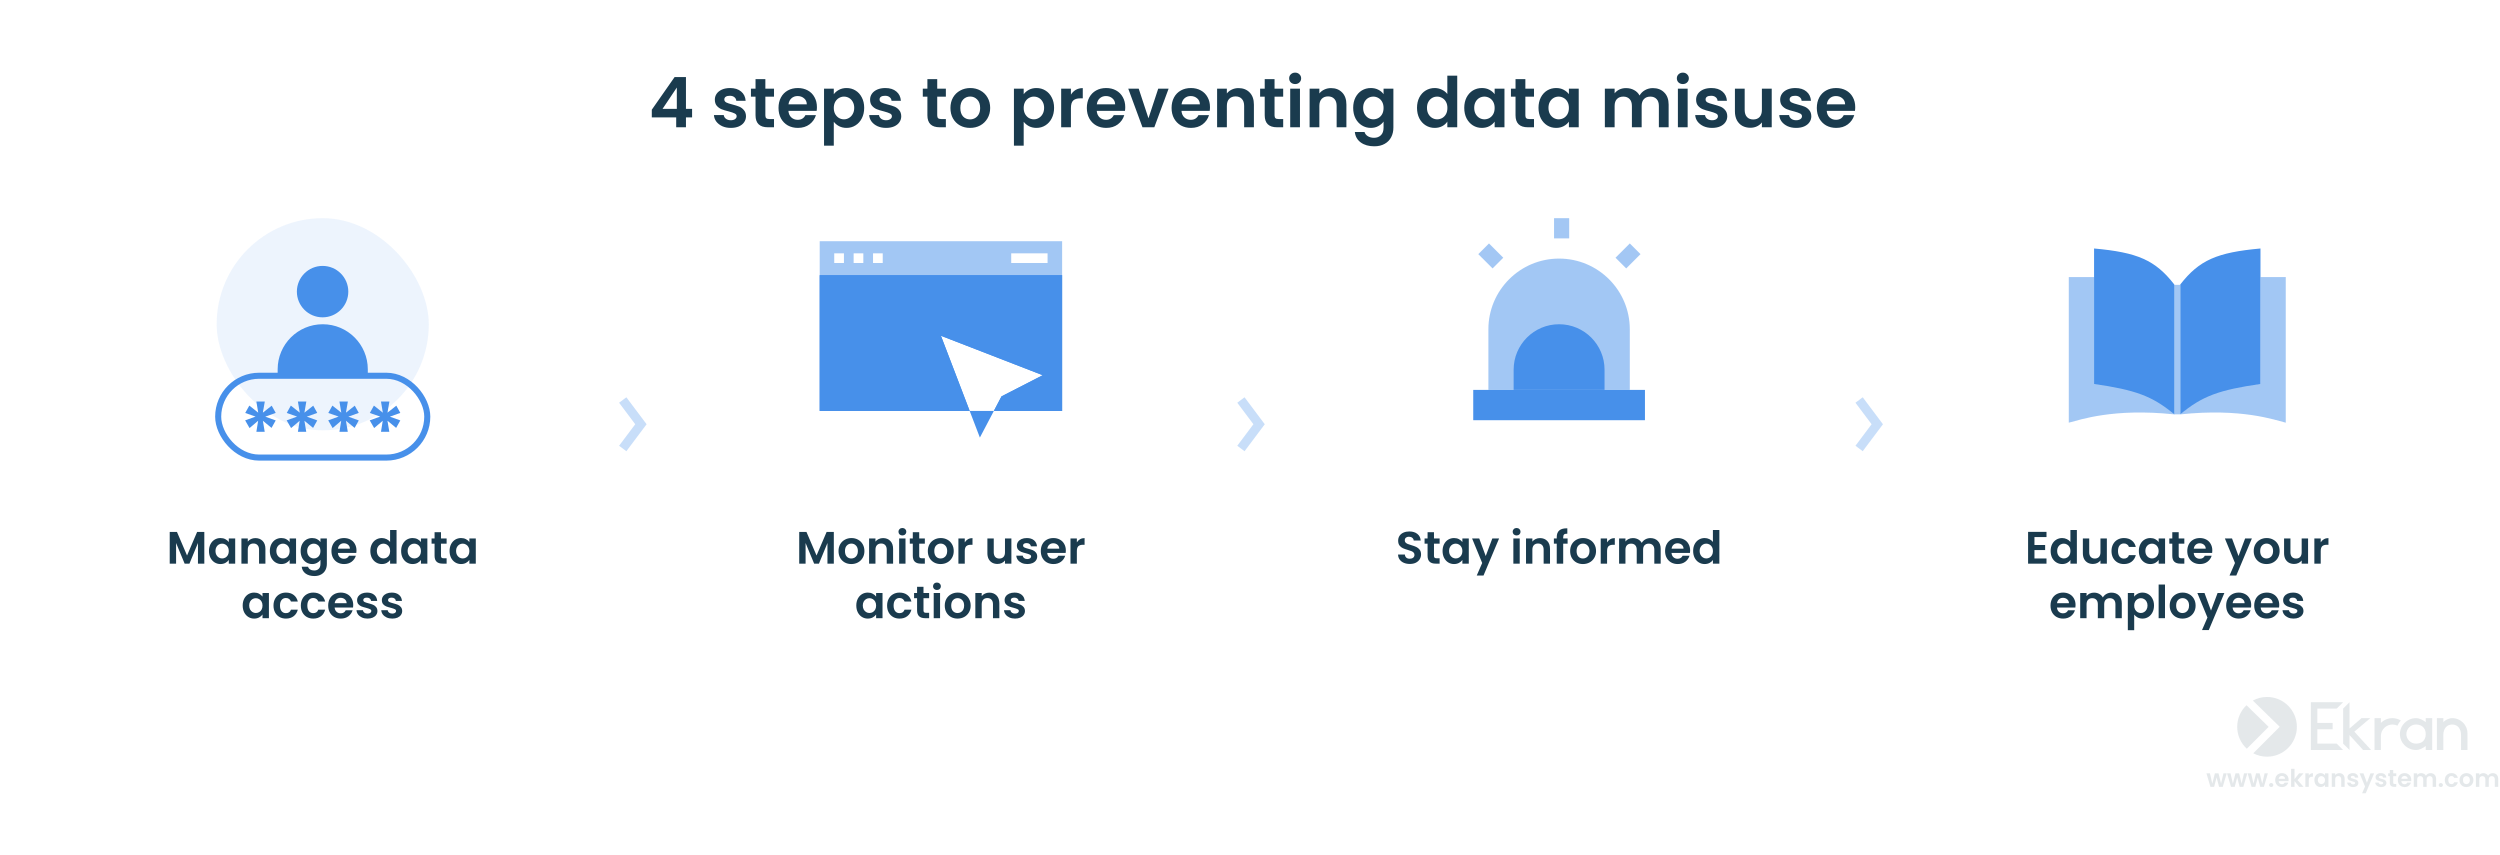 <?xml version="1.0" encoding="UTF-8"?> <svg xmlns="http://www.w3.org/2000/svg" width="825" height="282" viewBox="0 0 825 282" fill="none"><rect width="825" height="282" fill="white"></rect><path d="M215.094 38.734V36.204L222.615 25.44H226.364V35.928H228.388V38.734H226.364V42H223.144V38.734H215.094ZM223.351 28.89L218.636 35.928H223.351V28.89ZM241.163 42.207C240.12 42.207 239.185 42.023 238.357 41.655C237.529 41.272 236.869 40.758 236.379 40.114C235.903 39.47 235.643 38.757 235.597 37.975H238.84C238.901 38.466 239.139 38.872 239.553 39.194C239.982 39.516 240.511 39.677 241.14 39.677C241.753 39.677 242.228 39.554 242.566 39.309C242.918 39.064 243.095 38.749 243.095 38.366C243.095 37.952 242.88 37.645 242.451 37.446C242.037 37.231 241.37 37.001 240.45 36.756C239.499 36.526 238.717 36.288 238.104 36.043C237.506 35.798 236.984 35.422 236.54 34.916C236.11 34.41 235.896 33.728 235.896 32.869C235.896 32.164 236.095 31.52 236.494 30.937C236.908 30.354 237.49 29.894 238.242 29.557C239.008 29.22 239.905 29.051 240.933 29.051C242.451 29.051 243.662 29.434 244.567 30.201C245.471 30.952 245.97 31.972 246.062 33.26H242.98C242.934 32.754 242.719 32.355 242.336 32.064C241.968 31.757 241.469 31.604 240.841 31.604C240.258 31.604 239.806 31.711 239.484 31.926C239.177 32.141 239.024 32.44 239.024 32.823C239.024 33.252 239.238 33.582 239.668 33.812C240.097 34.027 240.764 34.249 241.669 34.479C242.589 34.709 243.348 34.947 243.946 35.192C244.544 35.437 245.057 35.821 245.487 36.342C245.931 36.848 246.161 37.523 246.177 38.366C246.177 39.102 245.97 39.761 245.556 40.344C245.157 40.927 244.574 41.387 243.808 41.724C243.056 42.046 242.175 42.207 241.163 42.207ZM252.569 31.903V38.067C252.569 38.496 252.669 38.811 252.868 39.01C253.083 39.194 253.435 39.286 253.926 39.286H255.421V42H253.397C250.683 42 249.326 40.681 249.326 38.044V31.903H247.808V29.258H249.326V26.107H252.569V29.258H255.421V31.903H252.569ZM269.582 35.353C269.582 35.813 269.551 36.227 269.49 36.595H260.175C260.252 37.515 260.574 38.236 261.141 38.757C261.708 39.278 262.406 39.539 263.234 39.539C264.43 39.539 265.281 39.025 265.787 37.998H269.26C268.892 39.225 268.187 40.237 267.144 41.034C266.101 41.816 264.821 42.207 263.303 42.207C262.076 42.207 260.972 41.939 259.991 41.402C259.025 40.85 258.266 40.076 257.714 39.079C257.177 38.082 256.909 36.932 256.909 35.629C256.909 34.31 257.177 33.153 257.714 32.156C258.251 31.159 259.002 30.393 259.968 29.856C260.934 29.319 262.046 29.051 263.303 29.051C264.514 29.051 265.595 29.312 266.546 29.833C267.512 30.354 268.256 31.098 268.777 32.064C269.314 33.015 269.582 34.111 269.582 35.353ZM266.247 34.433C266.232 33.605 265.933 32.946 265.35 32.455C264.767 31.949 264.054 31.696 263.211 31.696C262.414 31.696 261.739 31.941 261.187 32.432C260.65 32.907 260.321 33.574 260.198 34.433H266.247ZM275.152 31.098C275.566 30.515 276.134 30.032 276.854 29.649C277.59 29.25 278.426 29.051 279.361 29.051C280.45 29.051 281.431 29.319 282.305 29.856C283.195 30.393 283.892 31.159 284.398 32.156C284.92 33.137 285.18 34.28 285.18 35.583C285.18 36.886 284.92 38.044 284.398 39.056C283.892 40.053 283.195 40.827 282.305 41.379C281.431 41.931 280.45 42.207 279.361 42.207C278.426 42.207 277.598 42.015 276.877 41.632C276.172 41.249 275.597 40.766 275.152 40.183V48.072H271.932V29.258H275.152V31.098ZM281.891 35.583C281.891 34.816 281.73 34.157 281.408 33.605C281.102 33.038 280.688 32.608 280.166 32.317C279.66 32.026 279.108 31.88 278.51 31.88C277.928 31.88 277.376 32.033 276.854 32.34C276.348 32.631 275.934 33.061 275.612 33.628C275.306 34.195 275.152 34.862 275.152 35.629C275.152 36.396 275.306 37.063 275.612 37.63C275.934 38.197 276.348 38.634 276.854 38.941C277.376 39.232 277.928 39.378 278.51 39.378C279.108 39.378 279.66 39.225 280.166 38.918C280.688 38.611 281.102 38.174 281.408 37.607C281.73 37.04 281.891 36.365 281.891 35.583ZM292.396 42.207C291.353 42.207 290.418 42.023 289.59 41.655C288.762 41.272 288.103 40.758 287.612 40.114C287.137 39.47 286.876 38.757 286.83 37.975H290.073C290.134 38.466 290.372 38.872 290.786 39.194C291.215 39.516 291.744 39.677 292.373 39.677C292.986 39.677 293.462 39.554 293.799 39.309C294.152 39.064 294.328 38.749 294.328 38.366C294.328 37.952 294.113 37.645 293.684 37.446C293.27 37.231 292.603 37.001 291.683 36.756C290.732 36.526 289.95 36.288 289.337 36.043C288.739 35.798 288.218 35.422 287.773 34.916C287.344 34.41 287.129 33.728 287.129 32.869C287.129 32.164 287.328 31.52 287.727 30.937C288.141 30.354 288.724 29.894 289.475 29.557C290.242 29.22 291.139 29.051 292.166 29.051C293.684 29.051 294.895 29.434 295.8 30.201C296.705 30.952 297.203 31.972 297.295 33.26H294.213C294.167 32.754 293.952 32.355 293.569 32.064C293.201 31.757 292.703 31.604 292.074 31.604C291.491 31.604 291.039 31.711 290.717 31.926C290.41 32.141 290.257 32.44 290.257 32.823C290.257 33.252 290.472 33.582 290.901 33.812C291.33 34.027 291.997 34.249 292.902 34.479C293.822 34.709 294.581 34.947 295.179 35.192C295.777 35.437 296.291 35.821 296.72 36.342C297.165 36.848 297.395 37.523 297.41 38.366C297.41 39.102 297.203 39.761 296.789 40.344C296.39 40.927 295.808 41.387 295.041 41.724C294.29 42.046 293.408 42.207 292.396 42.207ZM309.283 31.903V38.067C309.283 38.496 309.382 38.811 309.582 39.01C309.796 39.194 310.149 39.286 310.64 39.286H312.135V42H310.111C307.397 42 306.04 40.681 306.04 38.044V31.903H304.522V29.258H306.04V26.107H309.283V29.258H312.135V31.903H309.283ZM320.109 42.207C318.882 42.207 317.778 41.939 316.797 41.402C315.815 40.85 315.041 40.076 314.474 39.079C313.922 38.082 313.646 36.932 313.646 35.629C313.646 34.326 313.929 33.176 314.497 32.179C315.079 31.182 315.869 30.416 316.866 29.879C317.862 29.327 318.974 29.051 320.201 29.051C321.427 29.051 322.539 29.327 323.536 29.879C324.532 30.416 325.314 31.182 325.882 32.179C326.464 33.176 326.756 34.326 326.756 35.629C326.756 36.932 326.457 38.082 325.859 39.079C325.276 40.076 324.479 40.85 323.467 41.402C322.47 41.939 321.351 42.207 320.109 42.207ZM320.109 39.401C320.691 39.401 321.236 39.263 321.742 38.987C322.263 38.696 322.677 38.266 322.984 37.699C323.29 37.132 323.444 36.442 323.444 35.629C323.444 34.418 323.122 33.49 322.478 32.846C321.849 32.187 321.075 31.857 320.155 31.857C319.235 31.857 318.46 32.187 317.832 32.846C317.218 33.49 316.912 34.418 316.912 35.629C316.912 36.84 317.211 37.776 317.809 38.435C318.422 39.079 319.189 39.401 320.109 39.401ZM337.818 31.098C338.232 30.515 338.8 30.032 339.52 29.649C340.256 29.25 341.092 29.051 342.027 29.051C343.116 29.051 344.097 29.319 344.971 29.856C345.861 30.393 346.558 31.159 347.064 32.156C347.586 33.137 347.846 34.28 347.846 35.583C347.846 36.886 347.586 38.044 347.064 39.056C346.558 40.053 345.861 40.827 344.971 41.379C344.097 41.931 343.116 42.207 342.027 42.207C341.092 42.207 340.264 42.015 339.543 41.632C338.838 41.249 338.263 40.766 337.818 40.183V48.072H334.598V29.258H337.818V31.098ZM344.557 35.583C344.557 34.816 344.396 34.157 344.074 33.605C343.768 33.038 343.354 32.608 342.832 32.317C342.326 32.026 341.774 31.88 341.176 31.88C340.594 31.88 340.042 32.033 339.52 32.34C339.014 32.631 338.6 33.061 338.278 33.628C337.972 34.195 337.818 34.862 337.818 35.629C337.818 36.396 337.972 37.063 338.278 37.63C338.6 38.197 339.014 38.634 339.52 38.941C340.042 39.232 340.594 39.378 341.176 39.378C341.774 39.378 342.326 39.225 342.832 38.918C343.354 38.611 343.768 38.174 344.074 37.607C344.396 37.04 344.557 36.365 344.557 35.583ZM353.406 31.236C353.82 30.561 354.357 30.032 355.016 29.649C355.691 29.266 356.457 29.074 357.316 29.074V32.455H356.465C355.453 32.455 354.686 32.693 354.165 33.168C353.659 33.643 353.406 34.471 353.406 35.652V42H350.186V29.258H353.406V31.236ZM371.33 35.353C371.33 35.813 371.299 36.227 371.238 36.595H361.923C362 37.515 362.322 38.236 362.889 38.757C363.456 39.278 364.154 39.539 364.982 39.539C366.178 39.539 367.029 39.025 367.535 37.998H371.008C370.64 39.225 369.935 40.237 368.892 41.034C367.849 41.816 366.569 42.207 365.051 42.207C363.824 42.207 362.72 41.939 361.739 41.402C360.773 40.85 360.014 40.076 359.462 39.079C358.925 38.082 358.657 36.932 358.657 35.629C358.657 34.31 358.925 33.153 359.462 32.156C359.999 31.159 360.75 30.393 361.716 29.856C362.682 29.319 363.794 29.051 365.051 29.051C366.262 29.051 367.343 29.312 368.294 29.833C369.26 30.354 370.004 31.098 370.525 32.064C371.062 33.015 371.33 34.111 371.33 35.353ZM367.995 34.433C367.98 33.605 367.681 32.946 367.098 32.455C366.515 31.949 365.802 31.696 364.959 31.696C364.162 31.696 363.487 31.941 362.935 32.432C362.398 32.907 362.069 33.574 361.946 34.433H367.995ZM378.993 39.033L382.213 29.258H385.64L380.925 42H377.015L372.323 29.258H375.773L378.993 39.033ZM399.294 35.353C399.294 35.813 399.263 36.227 399.202 36.595H389.887C389.963 37.515 390.285 38.236 390.853 38.757C391.42 39.278 392.118 39.539 392.946 39.539C394.142 39.539 394.993 39.025 395.499 37.998H398.972C398.604 39.225 397.898 40.237 396.856 41.034C395.813 41.816 394.533 42.207 393.015 42.207C391.788 42.207 390.684 41.939 389.703 41.402C388.737 40.85 387.978 40.076 387.426 39.079C386.889 38.082 386.621 36.932 386.621 35.629C386.621 34.31 386.889 33.153 387.426 32.156C387.962 31.159 388.714 30.393 389.68 29.856C390.646 29.319 391.757 29.051 393.015 29.051C394.226 29.051 395.307 29.312 396.258 29.833C397.224 30.354 397.967 31.098 398.489 32.064C399.025 33.015 399.294 34.111 399.294 35.353ZM395.959 34.433C395.943 33.605 395.644 32.946 395.062 32.455C394.479 31.949 393.766 31.696 392.923 31.696C392.125 31.696 391.451 31.941 390.899 32.432C390.362 32.907 390.032 33.574 389.91 34.433H395.959ZM408.705 29.074C410.223 29.074 411.45 29.557 412.385 30.523C413.32 31.474 413.788 32.808 413.788 34.525V42H410.568V34.962C410.568 33.95 410.315 33.176 409.809 32.639C409.303 32.087 408.613 31.811 407.739 31.811C406.85 31.811 406.144 32.087 405.623 32.639C405.117 33.176 404.864 33.95 404.864 34.962V42H401.644V29.258H404.864V30.845C405.293 30.293 405.838 29.864 406.497 29.557C407.172 29.235 407.908 29.074 408.705 29.074ZM420.599 31.903V38.067C420.599 38.496 420.699 38.811 420.898 39.01C421.113 39.194 421.466 39.286 421.956 39.286H423.451V42H421.427C418.713 42 417.356 40.681 417.356 38.044V31.903H415.838V29.258H417.356V26.107H420.599V29.258H423.451V31.903H420.599ZM427.4 27.74C426.833 27.74 426.358 27.564 425.974 27.211C425.606 26.843 425.422 26.391 425.422 25.854C425.422 25.317 425.606 24.873 425.974 24.52C426.358 24.152 426.833 23.968 427.4 23.968C427.968 23.968 428.435 24.152 428.803 24.52C429.187 24.873 429.378 25.317 429.378 25.854C429.378 26.391 429.187 26.843 428.803 27.211C428.435 27.564 427.968 27.74 427.4 27.74ZM428.987 29.258V42H425.767V29.258H428.987ZM439.23 29.074C440.748 29.074 441.974 29.557 442.91 30.523C443.845 31.474 444.313 32.808 444.313 34.525V42H441.093V34.962C441.093 33.95 440.84 33.176 440.334 32.639C439.828 32.087 439.138 31.811 438.264 31.811C437.374 31.811 436.669 32.087 436.148 32.639C435.642 33.176 435.389 33.95 435.389 34.962V42H432.169V29.258H435.389V30.845C435.818 30.293 436.362 29.864 437.022 29.557C437.696 29.235 438.432 29.074 439.23 29.074ZM452.366 29.051C453.316 29.051 454.152 29.243 454.873 29.626C455.593 29.994 456.161 30.477 456.575 31.075V29.258H459.818V42.092C459.818 43.273 459.58 44.323 459.105 45.243C458.629 46.178 457.916 46.914 456.966 47.451C456.015 48.003 454.865 48.279 453.516 48.279C451.706 48.279 450.219 47.857 449.054 47.014C447.904 46.171 447.252 45.021 447.099 43.564H450.296C450.464 44.147 450.825 44.607 451.377 44.944C451.944 45.297 452.626 45.473 453.424 45.473C454.359 45.473 455.118 45.189 455.701 44.622C456.283 44.07 456.575 43.227 456.575 42.092V40.114C456.161 40.712 455.586 41.21 454.85 41.609C454.129 42.008 453.301 42.207 452.366 42.207C451.292 42.207 450.311 41.931 449.422 41.379C448.532 40.827 447.827 40.053 447.306 39.056C446.8 38.044 446.547 36.886 446.547 35.583C446.547 34.295 446.8 33.153 447.306 32.156C447.827 31.159 448.525 30.393 449.399 29.856C450.288 29.319 451.277 29.051 452.366 29.051ZM456.575 35.629C456.575 34.847 456.421 34.18 456.115 33.628C455.808 33.061 455.394 32.631 454.873 32.34C454.351 32.033 453.792 31.88 453.194 31.88C452.596 31.88 452.044 32.026 451.538 32.317C451.032 32.608 450.618 33.038 450.296 33.605C449.989 34.157 449.836 34.816 449.836 35.583C449.836 36.35 449.989 37.024 450.296 37.607C450.618 38.174 451.032 38.611 451.538 38.918C452.059 39.225 452.611 39.378 453.194 39.378C453.792 39.378 454.351 39.232 454.873 38.941C455.394 38.634 455.808 38.205 456.115 37.653C456.421 37.086 456.575 36.411 456.575 35.629ZM467.615 35.583C467.615 34.295 467.868 33.153 468.374 32.156C468.895 31.159 469.601 30.393 470.49 29.856C471.379 29.319 472.368 29.051 473.457 29.051C474.285 29.051 475.075 29.235 475.826 29.603C476.577 29.956 477.175 30.431 477.62 31.029V24.98H480.886V42H477.62V40.114C477.221 40.743 476.662 41.249 475.941 41.632C475.22 42.015 474.385 42.207 473.434 42.207C472.361 42.207 471.379 41.931 470.49 41.379C469.601 40.827 468.895 40.053 468.374 39.056C467.868 38.044 467.615 36.886 467.615 35.583ZM477.643 35.629C477.643 34.847 477.49 34.18 477.183 33.628C476.876 33.061 476.462 32.631 475.941 32.34C475.42 32.033 474.86 31.88 474.262 31.88C473.664 31.88 473.112 32.026 472.606 32.317C472.1 32.608 471.686 33.038 471.364 33.605C471.057 34.157 470.904 34.816 470.904 35.583C470.904 36.35 471.057 37.024 471.364 37.607C471.686 38.174 472.1 38.611 472.606 38.918C473.127 39.225 473.679 39.378 474.262 39.378C474.86 39.378 475.42 39.232 475.941 38.941C476.462 38.634 476.876 38.205 477.183 37.653C477.49 37.086 477.643 36.411 477.643 35.629ZM483.203 35.583C483.203 34.295 483.456 33.153 483.962 32.156C484.483 31.159 485.181 30.393 486.055 29.856C486.944 29.319 487.933 29.051 489.022 29.051C489.973 29.051 490.801 29.243 491.506 29.626C492.227 30.009 492.802 30.492 493.231 31.075V29.258H496.474V42H493.231V40.137C492.817 40.735 492.242 41.233 491.506 41.632C490.785 42.015 489.95 42.207 488.999 42.207C487.926 42.207 486.944 41.931 486.055 41.379C485.181 40.827 484.483 40.053 483.962 39.056C483.456 38.044 483.203 36.886 483.203 35.583ZM493.231 35.629C493.231 34.847 493.078 34.18 492.771 33.628C492.464 33.061 492.05 32.631 491.529 32.34C491.008 32.033 490.448 31.88 489.85 31.88C489.252 31.88 488.7 32.026 488.194 32.317C487.688 32.608 487.274 33.038 486.952 33.605C486.645 34.157 486.492 34.816 486.492 35.583C486.492 36.35 486.645 37.024 486.952 37.607C487.274 38.174 487.688 38.611 488.194 38.918C488.715 39.225 489.267 39.378 489.85 39.378C490.448 39.378 491.008 39.232 491.529 38.941C492.05 38.634 492.464 38.205 492.771 37.653C493.078 37.086 493.231 36.411 493.231 35.629ZM503.368 31.903V38.067C503.368 38.496 503.467 38.811 503.667 39.01C503.881 39.194 504.234 39.286 504.725 39.286H506.22V42H504.196C501.482 42 500.125 40.681 500.125 38.044V31.903H498.607V29.258H500.125V26.107H503.368V29.258H506.22V31.903H503.368ZM507.708 35.583C507.708 34.295 507.961 33.153 508.467 32.156C508.988 31.159 509.686 30.393 510.56 29.856C511.449 29.319 512.438 29.051 513.527 29.051C514.477 29.051 515.305 29.243 516.011 29.626C516.731 30.009 517.306 30.492 517.736 31.075V29.258H520.979V42H517.736V40.137C517.322 40.735 516.747 41.233 516.011 41.632C515.29 42.015 514.454 42.207 513.504 42.207C512.43 42.207 511.449 41.931 510.56 41.379C509.686 40.827 508.988 40.053 508.467 39.056C507.961 38.044 507.708 36.886 507.708 35.583ZM517.736 35.629C517.736 34.847 517.582 34.18 517.276 33.628C516.969 33.061 516.555 32.631 516.034 32.34C515.512 32.033 514.953 31.88 514.355 31.88C513.757 31.88 513.205 32.026 512.699 32.317C512.193 32.608 511.779 33.038 511.457 33.605C511.15 34.157 510.997 34.816 510.997 35.583C510.997 36.35 511.15 37.024 511.457 37.607C511.779 38.174 512.193 38.611 512.699 38.918C513.22 39.225 513.772 39.378 514.355 39.378C514.953 39.378 515.512 39.232 516.034 38.941C516.555 38.634 516.969 38.205 517.276 37.653C517.582 37.086 517.736 36.411 517.736 35.629ZM545.428 29.074C546.992 29.074 548.249 29.557 549.2 30.523C550.166 31.474 550.649 32.808 550.649 34.525V42H547.429V34.962C547.429 33.965 547.176 33.206 546.67 32.685C546.164 32.148 545.474 31.88 544.6 31.88C543.726 31.88 543.028 32.148 542.507 32.685C542.001 33.206 541.748 33.965 541.748 34.962V42H538.528V34.962C538.528 33.965 538.275 33.206 537.769 32.685C537.263 32.148 536.573 31.88 535.699 31.88C534.81 31.88 534.104 32.148 533.583 32.685C533.077 33.206 532.824 33.965 532.824 34.962V42H529.604V29.258H532.824V30.799C533.238 30.262 533.767 29.841 534.411 29.534C535.07 29.227 535.791 29.074 536.573 29.074C537.57 29.074 538.459 29.289 539.241 29.718C540.023 30.132 540.629 30.73 541.058 31.512C541.472 30.776 542.07 30.186 542.852 29.741C543.649 29.296 544.508 29.074 545.428 29.074ZM555.338 27.74C554.77 27.74 554.295 27.564 553.912 27.211C553.544 26.843 553.36 26.391 553.36 25.854C553.36 25.317 553.544 24.873 553.912 24.52C554.295 24.152 554.77 23.968 555.338 23.968C555.905 23.968 556.373 24.152 556.741 24.52C557.124 24.873 557.316 25.317 557.316 25.854C557.316 26.391 557.124 26.843 556.741 27.211C556.373 27.564 555.905 27.74 555.338 27.74ZM556.925 29.258V42H553.705V29.258H556.925ZM564.982 42.207C563.939 42.207 563.004 42.023 562.176 41.655C561.348 41.272 560.689 40.758 560.198 40.114C559.723 39.47 559.462 38.757 559.416 37.975H562.659C562.72 38.466 562.958 38.872 563.372 39.194C563.801 39.516 564.33 39.677 564.959 39.677C565.572 39.677 566.048 39.554 566.385 39.309C566.738 39.064 566.914 38.749 566.914 38.366C566.914 37.952 566.699 37.645 566.27 37.446C565.856 37.231 565.189 37.001 564.269 36.756C563.318 36.526 562.536 36.288 561.923 36.043C561.325 35.798 560.804 35.422 560.359 34.916C559.93 34.41 559.715 33.728 559.715 32.869C559.715 32.164 559.914 31.52 560.313 30.937C560.727 30.354 561.31 29.894 562.061 29.557C562.828 29.22 563.725 29.051 564.752 29.051C566.27 29.051 567.481 29.434 568.386 30.201C569.291 30.952 569.789 31.972 569.881 33.26H566.799C566.753 32.754 566.538 32.355 566.155 32.064C565.787 31.757 565.289 31.604 564.66 31.604C564.077 31.604 563.625 31.711 563.303 31.926C562.996 32.141 562.843 32.44 562.843 32.823C562.843 33.252 563.058 33.582 563.487 33.812C563.916 34.027 564.583 34.249 565.488 34.479C566.408 34.709 567.167 34.947 567.765 35.192C568.363 35.437 568.877 35.821 569.306 36.342C569.751 36.848 569.981 37.523 569.996 38.366C569.996 39.102 569.789 39.761 569.375 40.344C568.976 40.927 568.394 41.387 567.627 41.724C566.876 42.046 565.994 42.207 564.982 42.207ZM584.668 29.258V42H581.425V40.39C581.011 40.942 580.467 41.379 579.792 41.701C579.133 42.008 578.412 42.161 577.63 42.161C576.634 42.161 575.752 41.954 574.985 41.54C574.219 41.111 573.613 40.49 573.168 39.677C572.739 38.849 572.524 37.868 572.524 36.733V29.258H575.744V36.273C575.744 37.285 575.997 38.067 576.503 38.619C577.009 39.156 577.699 39.424 578.573 39.424C579.463 39.424 580.16 39.156 580.666 38.619C581.172 38.067 581.425 37.285 581.425 36.273V29.258H584.668ZM592.721 42.207C591.679 42.207 590.743 42.023 589.915 41.655C589.087 41.272 588.428 40.758 587.937 40.114C587.462 39.47 587.201 38.757 587.155 37.975H590.398C590.46 38.466 590.697 38.872 591.111 39.194C591.541 39.516 592.07 39.677 592.698 39.677C593.312 39.677 593.787 39.554 594.124 39.309C594.477 39.064 594.653 38.749 594.653 38.366C594.653 37.952 594.439 37.645 594.009 37.446C593.595 37.231 592.928 37.001 592.008 36.756C591.058 36.526 590.276 36.288 589.662 36.043C589.064 35.798 588.543 35.422 588.098 34.916C587.669 34.41 587.454 33.728 587.454 32.869C587.454 32.164 587.654 31.52 588.052 30.937C588.466 30.354 589.049 29.894 589.8 29.557C590.567 29.22 591.464 29.051 592.491 29.051C594.009 29.051 595.221 29.434 596.125 30.201C597.03 30.952 597.528 31.972 597.62 33.26H594.538C594.492 32.754 594.278 32.355 593.894 32.064C593.526 31.757 593.028 31.604 592.399 31.604C591.817 31.604 591.364 31.711 591.042 31.926C590.736 32.141 590.582 32.44 590.582 32.823C590.582 33.252 590.797 33.582 591.226 33.812C591.656 34.027 592.323 34.249 593.227 34.479C594.147 34.709 594.906 34.947 595.504 35.192C596.102 35.437 596.616 35.821 597.045 36.342C597.49 36.848 597.72 37.523 597.735 38.366C597.735 39.102 597.528 39.761 597.114 40.344C596.716 40.927 596.133 41.387 595.366 41.724C594.615 42.046 593.733 42.207 592.721 42.207ZM612.224 35.353C612.224 35.813 612.193 36.227 612.132 36.595H602.817C602.893 37.515 603.215 38.236 603.783 38.757C604.35 39.278 605.048 39.539 605.876 39.539C607.072 39.539 607.923 39.025 608.429 37.998H611.902C611.534 39.225 610.828 40.237 609.786 41.034C608.743 41.816 607.463 42.207 605.945 42.207C604.718 42.207 603.614 41.939 602.633 41.402C601.667 40.85 600.908 40.076 600.356 39.079C599.819 38.082 599.551 36.932 599.551 35.629C599.551 34.31 599.819 33.153 600.356 32.156C600.892 31.159 601.644 30.393 602.61 29.856C603.576 29.319 604.687 29.051 605.945 29.051C607.156 29.051 608.237 29.312 609.188 29.833C610.154 30.354 610.897 31.098 611.419 32.064C611.955 33.015 612.224 34.111 612.224 35.353ZM608.889 34.433C608.873 33.605 608.574 32.946 607.992 32.455C607.409 31.949 606.696 31.696 605.853 31.696C605.055 31.696 604.381 31.941 603.829 32.432C603.292 32.907 602.962 33.574 602.84 34.433H608.889Z" fill="#1A3B4E"></path><g opacity="0.12"><path fill-rule="evenodd" clip-rule="evenodd" d="M748.126 249.704C753.563 249.704 757.971 245.293 757.971 239.852C757.971 234.411 753.563 230 748.126 230C746.43 230 744.834 230.429 743.441 231.185L752.307 239.841L743.568 248.587C744.93 249.3 746.481 249.704 748.126 249.704Z" fill="#1A3B4E"></path><path fill-rule="evenodd" clip-rule="evenodd" d="M741.439 247.083L748.653 239.863L741.335 232.719C739.454 234.513 738.281 237.046 738.281 239.852C738.281 242.71 739.497 245.283 741.439 247.083Z" fill="#1A3B4E"></path><path d="M806.303 236.986H804.182V247.499H806.303V242.506C806.303 240.619 807.317 239.089 809.221 239.089C811.126 239.089 812.139 240.619 812.139 242.506V247.499H814.261V241.98C814.261 239.222 812.005 236.986 809.221 236.986C808.16 236.986 806.834 237.643 806.303 238.338V236.986Z" fill="#1A3B4E"></path><path fill-rule="evenodd" clip-rule="evenodd" d="M800.491 238.3C799.601 237.64 798.495 236.987 797.296 236.987C794.356 236.987 791.973 239.34 791.973 242.243C791.973 245.146 794.356 247.5 797.296 247.5C798.495 247.5 799.601 246.846 800.491 246.186V247.5H802.62V236.987H800.491V238.3ZM800.491 242.243C800.491 240.14 799.06 239.089 797.296 239.089C795.532 239.089 794.102 240.501 794.102 242.243C794.102 243.985 795.532 245.397 797.296 245.397C799.06 245.397 800.491 244.477 800.491 242.243Z" fill="#1A3B4E"></path><path d="M792.256 237.77L792.091 237.675C791.303 237.224 790.411 236.987 789.503 236.987C788.016 236.987 786.669 237.591 785.695 238.568V236.987H783.597V247.5H785.695V242.905C785.695 240.797 787.4 239.089 789.503 239.089C790.073 239.089 790.635 239.223 791.142 239.479C791.426 238.852 791.803 238.276 792.256 237.77Z" fill="#1A3B4E"></path><path d="M775.343 231.73L773.233 233.833V245.397L775.343 247.5V242.57L779.825 247.5H782.461L776.924 241.455L782.198 236.987H779.297L775.343 240.407V231.73Z" fill="#1A3B4E"></path><path d="M771.104 233.833L773.233 231.73H762.586V247.5H773.233L771.104 245.397H764.715V240.667H769.773V238.564H764.715V233.833H771.104Z" fill="#1A3B4E"></path><path d="M734.812 255.201L733.507 259.661H732.292L731.479 256.546L730.665 259.661H729.442L728.129 255.201H729.273L730.062 258.599L730.915 255.201H732.107L732.944 258.591L733.733 255.201H734.812Z" fill="#1A3B4E"></path><path d="M741.604 255.201L740.3 259.661H739.085L738.271 256.546L737.458 259.661H736.235L734.922 255.201H736.066L736.855 258.599L737.708 255.201H738.899L739.737 258.591L740.526 255.201H741.604Z" fill="#1A3B4E"></path><path d="M748.397 255.201L747.093 259.661H745.877L745.064 256.546L744.251 259.661H743.027L741.715 255.201H742.858L743.647 258.599L744.501 255.201H745.692L746.53 258.591L747.319 255.201H748.397Z" fill="#1A3B4E"></path><path d="M749.506 259.718C749.302 259.718 749.133 259.656 748.999 259.533C748.87 259.404 748.806 259.246 748.806 259.058C748.806 258.87 748.87 258.714 748.999 258.591C749.133 258.462 749.302 258.398 749.506 258.398C749.705 258.398 749.869 258.462 749.998 258.591C750.126 258.714 750.191 258.87 750.191 259.058C750.191 259.246 750.126 259.404 749.998 259.533C749.869 259.656 749.705 259.718 749.506 259.718Z" fill="#1A3B4E"></path><path d="M755.245 257.335C755.245 257.496 755.234 257.641 755.213 257.77H751.952C751.979 258.092 752.092 258.344 752.29 258.526C752.489 258.709 752.733 258.8 753.023 258.8C753.441 258.8 753.739 258.62 753.916 258.261H755.132C755.003 258.69 754.756 259.044 754.391 259.323C754.026 259.597 753.578 259.734 753.047 259.734C752.618 259.734 752.231 259.64 751.888 259.452C751.549 259.259 751.284 258.988 751.091 258.639C750.903 258.29 750.809 257.888 750.809 257.431C750.809 256.97 750.903 256.565 751.091 256.216C751.278 255.867 751.541 255.598 751.88 255.411C752.218 255.223 752.607 255.129 753.047 255.129C753.471 255.129 753.849 255.22 754.182 255.403C754.52 255.585 754.781 255.845 754.963 256.184C755.151 256.516 755.245 256.9 755.245 257.335ZM754.077 257.013C754.072 256.723 753.967 256.492 753.763 256.32C753.559 256.143 753.31 256.055 753.015 256.055C752.736 256.055 752.499 256.141 752.306 256.312C752.118 256.479 752.003 256.712 751.96 257.013H754.077Z" fill="#1A3B4E"></path><path d="M758.708 259.661L757.195 257.761V259.661H756.067V253.704H757.195V257.093L758.692 255.201H760.157L758.193 257.439L760.173 259.661H758.708Z" fill="#1A3B4E"></path><path d="M761.896 255.894C762.041 255.658 762.229 255.472 762.46 255.338C762.696 255.204 762.964 255.137 763.265 255.137V256.32H762.967C762.613 256.32 762.344 256.404 762.162 256.57C761.985 256.736 761.896 257.026 761.896 257.439V259.661H760.769V255.201H761.896V255.894Z" fill="#1A3B4E"></path><path d="M763.734 257.415C763.734 256.964 763.823 256.565 764 256.216C764.182 255.867 764.427 255.598 764.732 255.411C765.044 255.223 765.39 255.129 765.771 255.129C766.104 255.129 766.394 255.196 766.64 255.33C766.893 255.464 767.094 255.633 767.244 255.837V255.201H768.379V259.661H767.244V259.009C767.099 259.219 766.898 259.393 766.64 259.533C766.388 259.667 766.096 259.734 765.763 259.734C765.387 259.734 765.044 259.637 764.732 259.444C764.427 259.251 764.182 258.98 764 258.631C763.823 258.277 763.734 257.872 763.734 257.415ZM767.244 257.431C767.244 257.158 767.191 256.924 767.083 256.731C766.976 256.532 766.831 256.382 766.649 256.28C766.466 256.173 766.27 256.119 766.061 256.119C765.852 256.119 765.658 256.17 765.481 256.272C765.304 256.374 765.159 256.524 765.046 256.723C764.939 256.916 764.885 257.147 764.885 257.415C764.885 257.684 764.939 257.92 765.046 258.124C765.159 258.322 765.304 258.475 765.481 258.583C765.664 258.69 765.857 258.744 766.061 258.744C766.27 258.744 766.466 258.693 766.649 258.591C766.831 258.483 766.976 258.333 767.083 258.14C767.191 257.941 767.244 257.705 767.244 257.431Z" fill="#1A3B4E"></path><path d="M771.952 255.137C772.483 255.137 772.913 255.306 773.24 255.644C773.567 255.977 773.731 256.444 773.731 257.045V259.661H772.604V257.198C772.604 256.844 772.515 256.573 772.338 256.385C772.161 256.192 771.92 256.095 771.614 256.095C771.302 256.095 771.056 256.192 770.873 256.385C770.696 256.573 770.607 256.844 770.607 257.198V259.661H769.48V255.201H770.607V255.757C770.758 255.564 770.948 255.413 771.179 255.306C771.415 255.193 771.673 255.137 771.952 255.137Z" fill="#1A3B4E"></path><path d="M776.51 259.734C776.145 259.734 775.817 259.67 775.528 259.541C775.238 259.407 775.007 259.227 774.835 259.001C774.669 258.776 774.578 258.526 774.561 258.253H775.697C775.718 258.424 775.801 258.567 775.946 258.679C776.096 258.792 776.282 258.848 776.502 258.848C776.716 258.848 776.883 258.805 777.001 258.72C777.124 258.634 777.186 258.524 777.186 258.389C777.186 258.245 777.111 258.137 776.961 258.067C776.816 257.992 776.582 257.912 776.26 257.826C775.927 257.745 775.654 257.662 775.439 257.576C775.23 257.49 775.047 257.359 774.892 257.182C774.741 257.005 774.666 256.766 774.666 256.465C774.666 256.218 774.736 255.993 774.875 255.789C775.02 255.585 775.224 255.424 775.487 255.306C775.756 255.188 776.07 255.129 776.429 255.129C776.961 255.129 777.385 255.263 777.701 255.531C778.018 255.794 778.192 256.151 778.225 256.602H777.146C777.13 256.425 777.055 256.285 776.92 256.184C776.792 256.076 776.617 256.023 776.397 256.023C776.193 256.023 776.035 256.06 775.922 256.135C775.815 256.21 775.761 256.315 775.761 256.449C775.761 256.599 775.836 256.715 775.986 256.795C776.137 256.871 776.37 256.948 776.687 257.029C777.009 257.109 777.275 257.193 777.484 257.278C777.693 257.364 777.873 257.498 778.023 257.681C778.179 257.858 778.259 258.094 778.265 258.389C778.265 258.647 778.192 258.878 778.047 259.082C777.908 259.286 777.704 259.447 777.436 259.565C777.173 259.678 776.864 259.734 776.51 259.734Z" fill="#1A3B4E"></path><path d="M783.457 255.201L780.696 261.771H779.496L780.462 259.549L778.675 255.201H779.939L781.09 258.317L782.257 255.201H783.457Z" fill="#1A3B4E"></path><path d="M785.771 259.734C785.406 259.734 785.079 259.67 784.789 259.541C784.499 259.407 784.269 259.227 784.097 259.001C783.93 258.776 783.839 258.526 783.823 258.253H784.958C784.98 258.424 785.063 258.567 785.208 258.679C785.358 258.792 785.543 258.848 785.763 258.848C785.978 258.848 786.144 258.805 786.262 258.72C786.386 258.634 786.448 258.524 786.448 258.389C786.448 258.245 786.373 258.137 786.222 258.067C786.077 257.992 785.844 257.912 785.522 257.826C785.189 257.745 784.915 257.662 784.701 257.576C784.491 257.49 784.309 257.359 784.153 257.182C784.003 257.005 783.928 256.766 783.928 256.465C783.928 256.218 783.998 255.993 784.137 255.789C784.282 255.585 784.486 255.424 784.749 255.306C785.017 255.188 785.331 255.129 785.691 255.129C786.222 255.129 786.646 255.263 786.963 255.531C787.28 255.794 787.454 256.151 787.486 256.602H786.407C786.391 256.425 786.316 256.285 786.182 256.184C786.053 256.076 785.879 256.023 785.659 256.023C785.455 256.023 785.296 256.06 785.184 256.135C785.076 256.21 785.023 256.315 785.023 256.449C785.023 256.599 785.098 256.715 785.248 256.795C785.398 256.871 785.632 256.948 785.949 257.029C786.271 257.109 786.536 257.193 786.746 257.278C786.955 257.364 787.135 257.498 787.285 257.681C787.441 257.858 787.521 258.094 787.526 258.389C787.526 258.647 787.454 258.878 787.309 259.082C787.17 259.286 786.966 259.447 786.697 259.565C786.434 259.678 786.126 259.734 785.771 259.734Z" fill="#1A3B4E"></path><path d="M789.764 256.127V258.285C789.764 258.435 789.799 258.545 789.869 258.615C789.944 258.679 790.067 258.711 790.239 258.711H790.762V259.661H790.054C789.104 259.661 788.629 259.2 788.629 258.277V256.127H788.097V255.201H788.629V254.098H789.764V255.201H790.762V256.127H789.764Z" fill="#1A3B4E"></path><path d="M795.719 257.335C795.719 257.496 795.708 257.641 795.687 257.77H792.426C792.453 258.092 792.566 258.344 792.764 258.526C792.963 258.709 793.207 258.8 793.497 258.8C793.916 258.8 794.214 258.62 794.391 258.261H795.606C795.478 258.69 795.231 259.044 794.866 259.323C794.501 259.597 794.053 259.734 793.521 259.734C793.092 259.734 792.705 259.64 792.362 259.452C792.024 259.259 791.758 258.988 791.565 258.639C791.377 258.29 791.283 257.888 791.283 257.431C791.283 256.97 791.377 256.565 791.565 256.216C791.753 255.867 792.016 255.598 792.354 255.411C792.692 255.223 793.081 255.129 793.521 255.129C793.945 255.129 794.324 255.22 794.656 255.403C794.995 255.585 795.255 255.845 795.437 256.184C795.625 256.516 795.719 256.9 795.719 257.335ZM794.552 257.013C794.546 256.723 794.442 256.492 794.238 256.32C794.034 256.143 793.784 256.055 793.489 256.055C793.21 256.055 792.974 256.141 792.781 256.312C792.593 256.479 792.477 256.712 792.434 257.013H794.552Z" fill="#1A3B4E"></path><path d="M802.081 255.137C802.628 255.137 803.068 255.306 803.401 255.644C803.739 255.977 803.908 256.444 803.908 257.045V259.661H802.781V257.198C802.781 256.849 802.693 256.583 802.516 256.401C802.338 256.213 802.097 256.119 801.791 256.119C801.485 256.119 801.241 256.213 801.058 256.401C800.881 256.583 800.793 256.849 800.793 257.198V259.661H799.666V257.198C799.666 256.849 799.577 256.583 799.4 256.401C799.223 256.213 798.981 256.119 798.675 256.119C798.364 256.119 798.117 256.213 797.935 256.401C797.758 256.583 797.669 256.849 797.669 257.198V259.661H796.542V255.201H797.669V255.741C797.814 255.553 797.999 255.405 798.224 255.298C798.455 255.191 798.708 255.137 798.981 255.137C799.33 255.137 799.641 255.212 799.915 255.362C800.189 255.507 800.401 255.717 800.551 255.99C800.696 255.733 800.905 255.526 801.179 255.37C801.458 255.215 801.759 255.137 802.081 255.137Z" fill="#1A3B4E"></path><path d="M805.477 259.718C805.273 259.718 805.104 259.656 804.97 259.533C804.841 259.404 804.777 259.246 804.777 259.058C804.777 258.87 804.841 258.714 804.97 258.591C805.104 258.462 805.273 258.398 805.477 258.398C805.676 258.398 805.839 258.462 805.968 258.591C806.097 258.714 806.161 258.87 806.161 259.058C806.161 259.246 806.097 259.404 805.968 259.533C805.839 259.656 805.676 259.718 805.477 259.718Z" fill="#1A3B4E"></path><path d="M806.779 257.431C806.779 256.97 806.873 256.567 807.061 256.224C807.249 255.875 807.509 255.607 807.842 255.419C808.175 255.225 808.556 255.129 808.985 255.129C809.538 255.129 809.994 255.268 810.354 255.548C810.719 255.821 810.963 256.208 811.087 256.707H809.871C809.807 256.514 809.697 256.363 809.541 256.256C809.391 256.143 809.203 256.087 808.977 256.087C808.655 256.087 808.4 256.205 808.212 256.441C808.025 256.672 807.931 257.002 807.931 257.431C807.931 257.855 808.025 258.185 808.212 258.422C808.4 258.652 808.655 258.768 808.977 258.768C809.434 258.768 809.731 258.564 809.871 258.156H811.087C810.963 258.639 810.719 259.023 810.354 259.307C809.989 259.592 809.533 259.734 808.985 259.734C808.556 259.734 808.175 259.64 807.842 259.452C807.509 259.259 807.249 258.991 807.061 258.647C806.873 258.298 806.779 257.893 806.779 257.431Z" fill="#1A3B4E"></path><path d="M813.893 259.734C813.463 259.734 813.077 259.64 812.734 259.452C812.39 259.259 812.119 258.988 811.92 258.639C811.727 258.29 811.631 257.888 811.631 257.431C811.631 256.975 811.73 256.573 811.928 256.224C812.132 255.875 812.409 255.607 812.758 255.419C813.107 255.225 813.496 255.129 813.925 255.129C814.354 255.129 814.744 255.225 815.092 255.419C815.441 255.607 815.715 255.875 815.914 256.224C816.118 256.573 816.22 256.975 816.22 257.431C816.22 257.888 816.115 258.29 815.906 258.639C815.702 258.988 815.423 259.259 815.068 259.452C814.719 259.64 814.328 259.734 813.893 259.734ZM813.893 258.752C814.097 258.752 814.287 258.703 814.464 258.607C814.647 258.505 814.792 258.355 814.899 258.156C815.007 257.957 815.06 257.716 815.06 257.431C815.06 257.007 814.948 256.683 814.722 256.457C814.502 256.226 814.231 256.111 813.909 256.111C813.587 256.111 813.316 256.226 813.096 256.457C812.881 256.683 812.774 257.007 812.774 257.431C812.774 257.855 812.878 258.183 813.088 258.414C813.302 258.639 813.571 258.752 813.893 258.752Z" fill="#1A3B4E"></path><path d="M822.585 255.137C823.133 255.137 823.573 255.306 823.906 255.644C824.244 255.977 824.413 256.444 824.413 257.045V259.661H823.286V257.198C823.286 256.849 823.197 256.583 823.02 256.401C822.843 256.213 822.601 256.119 822.296 256.119C821.99 256.119 821.745 256.213 821.563 256.401C821.386 256.583 821.297 256.849 821.297 257.198V259.661H820.17V257.198C820.17 256.849 820.082 256.583 819.904 256.401C819.727 256.213 819.486 256.119 819.18 256.119C818.869 256.119 818.622 256.213 818.439 256.401C818.262 256.583 818.173 256.849 818.173 257.198V259.661H817.046V255.201H818.173V255.741C818.318 255.553 818.504 255.405 818.729 255.298C818.96 255.191 819.212 255.137 819.486 255.137C819.835 255.137 820.146 255.212 820.42 255.362C820.693 255.507 820.905 255.717 821.056 255.99C821.201 255.733 821.41 255.526 821.684 255.37C821.963 255.215 822.263 255.137 822.585 255.137Z" fill="#1A3B4E"></path></g><rect x="71.5" y="72" width="70" height="70" rx="35" fill="#4790EA" fill-opacity="0.1"></rect><path d="M91.625 121.875C91.625 113.66 98.285 107 106.5 107C114.715 107 121.375 113.66 121.375 121.875V124.5H91.625V121.875Z" fill="#4790EA"></path><path d="M106.454 104.721C111.141 104.721 114.94 100.922 114.94 96.236C114.94 91.549 111.141 87.75 106.454 87.75C101.768 87.75 97.969 91.549 97.969 96.236C97.969 100.922 101.768 104.721 106.454 104.721Z" fill="#4790EA"></path><rect x="72" y="124" width="69" height="27" rx="13.5" stroke="#4790EA" stroke-width="2"></rect><path d="M89.661 133.872L90.985 136.255L87.543 137.5L90.985 138.745L89.608 141.207L86.748 138.851L87.357 142.505H84.603L85.186 138.851L82.352 141.26L80.896 138.718L84.338 137.474L80.922 136.282L82.273 133.846L85.212 136.176L84.603 132.495H87.384L86.748 136.176L89.661 133.872Z" fill="#4790EA"></path><path d="M103.368 133.872L104.692 136.255L101.249 137.5L104.692 138.745L103.315 141.207L100.455 138.851L101.064 142.505H98.309L98.892 138.851L96.059 141.26L94.602 138.718L98.045 137.474L94.629 136.282L95.979 133.846L98.919 136.176L98.309 132.495H101.09L100.455 136.176L103.368 133.872Z" fill="#4790EA"></path><path d="M117.074 133.872L118.398 136.255L114.955 137.5L118.398 138.745L117.021 141.207L114.161 138.851L114.77 142.505H112.016L112.598 138.851L109.765 141.26L108.308 138.718L111.751 137.474L108.335 136.282L109.685 133.846L112.625 136.176L112.016 132.495H114.796L114.161 136.176L117.074 133.872Z" fill="#4790EA"></path><path d="M130.78 133.872L132.104 136.255L128.662 137.5L132.104 138.745L130.727 141.207L127.867 138.851L128.476 142.505H125.722L126.305 138.851L123.471 141.26L122.015 138.718L125.457 137.474L122.041 136.282L123.392 133.846L126.331 136.176L125.722 132.495H128.503L127.867 136.176L130.78 133.872Z" fill="#4790EA"></path><path d="M67.424 175.53V186H65.324V179.19L62.519 186H60.929L58.109 179.19V186H56.009V175.53H58.394L61.724 183.315L65.054 175.53H67.424ZM68.96 181.815C68.96 180.975 69.125 180.23 69.455 179.58C69.795 178.93 70.25 178.43 70.82 178.08C71.4 177.73 72.045 177.555 72.755 177.555C73.375 177.555 73.915 177.68 74.375 177.93C74.845 178.18 75.22 178.495 75.5 178.875V177.69H77.615V186H75.5V184.785C75.23 185.175 74.855 185.5 74.375 185.76C73.905 186.01 73.36 186.135 72.74 186.135C72.04 186.135 71.4 185.955 70.82 185.595C70.25 185.235 69.795 184.73 69.455 184.08C69.125 183.42 68.96 182.665 68.96 181.815ZM75.5 181.845C75.5 181.335 75.4 180.9 75.2 180.54C75 180.17 74.73 179.89 74.39 179.7C74.05 179.5 73.685 179.4 73.295 179.4C72.905 179.4 72.545 179.495 72.215 179.685C71.885 179.875 71.615 180.155 71.405 180.525C71.205 180.885 71.105 181.315 71.105 181.815C71.105 182.315 71.205 182.755 71.405 183.135C71.615 183.505 71.885 183.79 72.215 183.99C72.555 184.19 72.915 184.29 73.295 184.29C73.685 184.29 74.05 184.195 74.39 184.005C74.73 183.805 75 183.525 75.2 183.165C75.4 182.795 75.5 182.355 75.5 181.845ZM84.271 177.57C85.261 177.57 86.061 177.885 86.671 178.515C87.281 179.135 87.586 180.005 87.586 181.125V186H85.486V181.41C85.486 180.75 85.321 180.245 84.991 179.895C84.661 179.535 84.211 179.355 83.641 179.355C83.061 179.355 82.601 179.535 82.261 179.895C81.931 180.245 81.766 180.75 81.766 181.41V186H79.666V177.69H81.766V178.725C82.046 178.365 82.401 178.085 82.831 177.885C83.271 177.675 83.751 177.57 84.271 177.57ZM89.043 181.815C89.043 180.975 89.208 180.23 89.538 179.58C89.878 178.93 90.333 178.43 90.903 178.08C91.483 177.73 92.128 177.555 92.838 177.555C93.458 177.555 93.998 177.68 94.458 177.93C94.928 178.18 95.303 178.495 95.583 178.875V177.69H97.698V186H95.583V184.785C95.313 185.175 94.938 185.5 94.458 185.76C93.988 186.01 93.443 186.135 92.823 186.135C92.123 186.135 91.483 185.955 90.903 185.595C90.333 185.235 89.878 184.73 89.538 184.08C89.208 183.42 89.043 182.665 89.043 181.815ZM95.583 181.845C95.583 181.335 95.483 180.9 95.283 180.54C95.083 180.17 94.813 179.89 94.473 179.7C94.133 179.5 93.768 179.4 93.378 179.4C92.988 179.4 92.628 179.495 92.298 179.685C91.968 179.875 91.698 180.155 91.488 180.525C91.288 180.885 91.188 181.315 91.188 181.815C91.188 182.315 91.288 182.755 91.488 183.135C91.698 183.505 91.968 183.79 92.298 183.99C92.638 184.19 92.998 184.29 93.378 184.29C93.768 184.29 94.133 184.195 94.473 184.005C94.813 183.805 95.083 183.525 95.283 183.165C95.483 182.795 95.583 182.355 95.583 181.845ZM103.004 177.555C103.624 177.555 104.169 177.68 104.639 177.93C105.109 178.17 105.479 178.485 105.749 178.875V177.69H107.864V186.06C107.864 186.83 107.709 187.515 107.399 188.115C107.089 188.725 106.624 189.205 106.004 189.555C105.384 189.915 104.634 190.095 103.754 190.095C102.574 190.095 101.604 189.82 100.844 189.27C100.094 188.72 99.669 187.97 99.569 187.02H101.654C101.764 187.4 101.999 187.7 102.359 187.92C102.729 188.15 103.174 188.265 103.694 188.265C104.304 188.265 104.799 188.08 105.179 187.71C105.559 187.35 105.749 186.8 105.749 186.06V184.77C105.479 185.16 105.104 185.485 104.624 185.745C104.154 186.005 103.614 186.135 103.004 186.135C102.304 186.135 101.664 185.955 101.084 185.595C100.504 185.235 100.044 184.73 99.704 184.08C99.374 183.42 99.209 182.665 99.209 181.815C99.209 180.975 99.374 180.23 99.704 179.58C100.044 178.93 100.499 178.43 101.069 178.08C101.649 177.73 102.294 177.555 103.004 177.555ZM105.749 181.845C105.749 181.335 105.649 180.9 105.449 180.54C105.249 180.17 104.979 179.89 104.639 179.7C104.299 179.5 103.934 179.4 103.544 179.4C103.154 179.4 102.794 179.495 102.464 179.685C102.134 179.875 101.864 180.155 101.654 180.525C101.454 180.885 101.354 181.315 101.354 181.815C101.354 182.315 101.454 182.755 101.654 183.135C101.864 183.505 102.134 183.79 102.464 183.99C102.804 184.19 103.164 184.29 103.544 184.29C103.934 184.29 104.299 184.195 104.639 184.005C104.979 183.805 105.249 183.525 105.449 183.165C105.649 182.795 105.749 182.355 105.749 181.845ZM117.64 181.665C117.64 181.965 117.62 182.235 117.58 182.475H111.505C111.555 183.075 111.765 183.545 112.135 183.885C112.505 184.225 112.96 184.395 113.5 184.395C114.28 184.395 114.835 184.06 115.165 183.39H117.43C117.19 184.19 116.73 184.85 116.05 185.37C115.37 185.88 114.535 186.135 113.545 186.135C112.745 186.135 112.025 185.96 111.385 185.61C110.755 185.25 110.26 184.745 109.9 184.095C109.55 183.445 109.375 182.695 109.375 181.845C109.375 180.985 109.55 180.23 109.9 179.58C110.25 178.93 110.74 178.43 111.37 178.08C112 177.73 112.725 177.555 113.545 177.555C114.335 177.555 115.04 177.725 115.66 178.065C116.29 178.405 116.775 178.89 117.115 179.52C117.465 180.14 117.64 180.855 117.64 181.665ZM115.465 181.065C115.455 180.525 115.26 180.095 114.88 179.775C114.5 179.445 114.035 179.28 113.485 179.28C112.965 179.28 112.525 179.44 112.165 179.76C111.815 180.07 111.6 180.505 111.52 181.065H115.465ZM122.207 181.815C122.207 180.975 122.372 180.23 122.702 179.58C123.042 178.93 123.502 178.43 124.082 178.08C124.662 177.73 125.307 177.555 126.017 177.555C126.557 177.555 127.072 177.675 127.562 177.915C128.052 178.145 128.442 178.455 128.732 178.845V174.9H130.862V186H128.732V184.77C128.472 185.18 128.107 185.51 127.637 185.76C127.167 186.01 126.622 186.135 126.002 186.135C125.302 186.135 124.662 185.955 124.082 185.595C123.502 185.235 123.042 184.73 122.702 184.08C122.372 183.42 122.207 182.665 122.207 181.815ZM128.747 181.845C128.747 181.335 128.647 180.9 128.447 180.54C128.247 180.17 127.977 179.89 127.637 179.7C127.297 179.5 126.932 179.4 126.542 179.4C126.152 179.4 125.792 179.495 125.462 179.685C125.132 179.875 124.862 180.155 124.652 180.525C124.452 180.885 124.352 181.315 124.352 181.815C124.352 182.315 124.452 182.755 124.652 183.135C124.862 183.505 125.132 183.79 125.462 183.99C125.802 184.19 126.162 184.29 126.542 184.29C126.932 184.29 127.297 184.195 127.637 184.005C127.977 183.805 128.247 183.525 128.447 183.165C128.647 182.795 128.747 182.355 128.747 181.845ZM132.373 181.815C132.373 180.975 132.538 180.23 132.868 179.58C133.208 178.93 133.663 178.43 134.233 178.08C134.813 177.73 135.458 177.555 136.168 177.555C136.788 177.555 137.328 177.68 137.788 177.93C138.258 178.18 138.633 178.495 138.913 178.875V177.69H141.028V186H138.913V184.785C138.643 185.175 138.268 185.5 137.788 185.76C137.318 186.01 136.773 186.135 136.153 186.135C135.453 186.135 134.813 185.955 134.233 185.595C133.663 185.235 133.208 184.73 132.868 184.08C132.538 183.42 132.373 182.665 132.373 181.815ZM138.913 181.845C138.913 181.335 138.813 180.9 138.613 180.54C138.413 180.17 138.143 179.89 137.803 179.7C137.463 179.5 137.098 179.4 136.708 179.4C136.318 179.4 135.958 179.495 135.628 179.685C135.298 179.875 135.028 180.155 134.818 180.525C134.618 180.885 134.518 181.315 134.518 181.815C134.518 182.315 134.618 182.755 134.818 183.135C135.028 183.505 135.298 183.79 135.628 183.99C135.968 184.19 136.328 184.29 136.708 184.29C137.098 184.29 137.463 184.195 137.803 184.005C138.143 183.805 138.413 183.525 138.613 183.165C138.813 182.795 138.913 182.355 138.913 181.845ZM145.524 179.415V183.435C145.524 183.715 145.589 183.92 145.719 184.05C145.859 184.17 146.089 184.23 146.409 184.23H147.384V186H146.064C144.294 186 143.409 185.14 143.409 183.42V179.415H142.419V177.69H143.409V175.635H145.524V177.69H147.384V179.415H145.524ZM148.355 181.815C148.355 180.975 148.52 180.23 148.85 179.58C149.19 178.93 149.645 178.43 150.215 178.08C150.795 177.73 151.44 177.555 152.15 177.555C152.77 177.555 153.31 177.68 153.77 177.93C154.24 178.18 154.615 178.495 154.895 178.875V177.69H157.01V186H154.895V184.785C154.625 185.175 154.25 185.5 153.77 185.76C153.3 186.01 152.755 186.135 152.135 186.135C151.435 186.135 150.795 185.955 150.215 185.595C149.645 185.235 149.19 184.73 148.85 184.08C148.52 183.42 148.355 182.665 148.355 181.815ZM154.895 181.845C154.895 181.335 154.795 180.9 154.595 180.54C154.395 180.17 154.125 179.89 153.785 179.7C153.445 179.5 153.08 179.4 152.69 179.4C152.3 179.4 151.94 179.495 151.61 179.685C151.28 179.875 151.01 180.155 150.8 180.525C150.6 180.885 150.5 181.315 150.5 181.815C150.5 182.315 150.6 182.755 150.8 183.135C151.01 183.505 151.28 183.79 151.61 183.99C151.95 184.19 152.31 184.29 152.69 184.29C153.08 184.29 153.445 184.195 153.785 184.005C154.125 183.805 154.395 183.525 154.595 183.165C154.795 182.795 154.895 182.355 154.895 181.845ZM80.086 199.815C80.086 198.975 80.251 198.23 80.581 197.58C80.921 196.93 81.376 196.43 81.946 196.08C82.526 195.73 83.171 195.555 83.881 195.555C84.501 195.555 85.041 195.68 85.501 195.93C85.971 196.18 86.346 196.495 86.626 196.875V195.69H88.741V204H86.626V202.785C86.356 203.175 85.981 203.5 85.501 203.76C85.031 204.01 84.486 204.135 83.866 204.135C83.166 204.135 82.526 203.955 81.946 203.595C81.376 203.235 80.921 202.73 80.581 202.08C80.251 201.42 80.086 200.665 80.086 199.815ZM86.626 199.845C86.626 199.335 86.526 198.9 86.326 198.54C86.126 198.17 85.856 197.89 85.516 197.7C85.176 197.5 84.811 197.4 84.421 197.4C84.031 197.4 83.671 197.495 83.341 197.685C83.011 197.875 82.741 198.155 82.531 198.525C82.331 198.885 82.231 199.315 82.231 199.815C82.231 200.315 82.331 200.755 82.531 201.135C82.741 201.505 83.011 201.79 83.341 201.99C83.681 202.19 84.041 202.29 84.421 202.29C84.811 202.29 85.176 202.195 85.516 202.005C85.856 201.805 86.126 201.525 86.326 201.165C86.526 200.795 86.626 200.355 86.626 199.845ZM90.252 199.845C90.252 198.985 90.427 198.235 90.777 197.595C91.127 196.945 91.612 196.445 92.232 196.095C92.852 195.735 93.562 195.555 94.362 195.555C95.392 195.555 96.242 195.815 96.912 196.335C97.592 196.845 98.047 197.565 98.277 198.495H96.012C95.892 198.135 95.687 197.855 95.397 197.655C95.117 197.445 94.767 197.34 94.347 197.34C93.747 197.34 93.272 197.56 92.922 198C92.572 198.43 92.397 199.045 92.397 199.845C92.397 200.635 92.572 201.25 92.922 201.69C93.272 202.12 93.747 202.335 94.347 202.335C95.197 202.335 95.752 201.955 96.012 201.195H98.277C98.047 202.095 97.592 202.81 96.912 203.34C96.232 203.87 95.382 204.135 94.362 204.135C93.562 204.135 92.852 203.96 92.232 203.61C91.612 203.25 91.127 202.75 90.777 202.11C90.427 201.46 90.252 200.705 90.252 199.845ZM99.275 199.845C99.275 198.985 99.45 198.235 99.8 197.595C100.15 196.945 100.635 196.445 101.255 196.095C101.875 195.735 102.585 195.555 103.385 195.555C104.415 195.555 105.265 195.815 105.935 196.335C106.615 196.845 107.07 197.565 107.3 198.495H105.035C104.915 198.135 104.71 197.855 104.42 197.655C104.14 197.445 103.79 197.34 103.37 197.34C102.77 197.34 102.295 197.56 101.945 198C101.595 198.43 101.42 199.045 101.42 199.845C101.42 200.635 101.595 201.25 101.945 201.69C102.295 202.12 102.77 202.335 103.37 202.335C104.22 202.335 104.775 201.955 105.035 201.195H107.3C107.07 202.095 106.615 202.81 105.935 203.34C105.255 203.87 104.405 204.135 103.385 204.135C102.585 204.135 101.875 203.96 101.255 203.61C100.635 203.25 100.15 202.75 99.8 202.11C99.45 201.46 99.275 200.705 99.275 199.845ZM116.564 199.665C116.564 199.965 116.544 200.235 116.504 200.475H110.429C110.479 201.075 110.689 201.545 111.059 201.885C111.429 202.225 111.884 202.395 112.424 202.395C113.204 202.395 113.759 202.06 114.089 201.39H116.354C116.114 202.19 115.654 202.85 114.974 203.37C114.294 203.88 113.459 204.135 112.469 204.135C111.669 204.135 110.949 203.96 110.309 203.61C109.679 203.25 109.184 202.745 108.824 202.095C108.474 201.445 108.299 200.695 108.299 199.845C108.299 198.985 108.474 198.23 108.824 197.58C109.174 196.93 109.664 196.43 110.294 196.08C110.924 195.73 111.649 195.555 112.469 195.555C113.259 195.555 113.964 195.725 114.584 196.065C115.214 196.405 115.699 196.89 116.039 197.52C116.389 198.14 116.564 198.855 116.564 199.665ZM114.389 199.065C114.379 198.525 114.184 198.095 113.804 197.775C113.424 197.445 112.959 197.28 112.409 197.28C111.889 197.28 111.449 197.44 111.089 197.76C110.739 198.07 110.524 198.505 110.444 199.065H114.389ZM121.277 204.135C120.597 204.135 119.987 204.015 119.447 203.775C118.907 203.525 118.477 203.19 118.157 202.77C117.847 202.35 117.677 201.885 117.647 201.375H119.762C119.802 201.695 119.957 201.96 120.227 202.17C120.507 202.38 120.852 202.485 121.262 202.485C121.662 202.485 121.972 202.405 122.192 202.245C122.422 202.085 122.537 201.88 122.537 201.63C122.537 201.36 122.397 201.16 122.117 201.03C121.847 200.89 121.412 200.74 120.812 200.58C120.192 200.43 119.682 200.275 119.282 200.115C118.892 199.955 118.552 199.71 118.262 199.38C117.982 199.05 117.842 198.605 117.842 198.045C117.842 197.585 117.972 197.165 118.232 196.785C118.502 196.405 118.882 196.105 119.372 195.885C119.872 195.665 120.457 195.555 121.127 195.555C122.117 195.555 122.907 195.805 123.497 196.305C124.087 196.795 124.412 197.46 124.472 198.3H122.462C122.432 197.97 122.292 197.71 122.042 197.52C121.802 197.32 121.477 197.22 121.067 197.22C120.687 197.22 120.392 197.29 120.182 197.43C119.982 197.57 119.882 197.765 119.882 198.015C119.882 198.295 120.022 198.51 120.302 198.66C120.582 198.8 121.017 198.945 121.607 199.095C122.207 199.245 122.702 199.4 123.092 199.56C123.482 199.72 123.817 199.97 124.097 200.31C124.387 200.64 124.537 201.08 124.547 201.63C124.547 202.11 124.412 202.54 124.142 202.92C123.882 203.3 123.502 203.6 123.002 203.82C122.512 204.03 121.937 204.135 121.277 204.135ZM129.45 204.135C128.77 204.135 128.16 204.015 127.62 203.775C127.08 203.525 126.65 203.19 126.33 202.77C126.02 202.35 125.85 201.885 125.82 201.375H127.935C127.975 201.695 128.13 201.96 128.4 202.17C128.68 202.38 129.025 202.485 129.435 202.485C129.835 202.485 130.145 202.405 130.365 202.245C130.595 202.085 130.71 201.88 130.71 201.63C130.71 201.36 130.57 201.16 130.29 201.03C130.02 200.89 129.585 200.74 128.985 200.58C128.365 200.43 127.855 200.275 127.455 200.115C127.065 199.955 126.725 199.71 126.435 199.38C126.155 199.05 126.015 198.605 126.015 198.045C126.015 197.585 126.145 197.165 126.405 196.785C126.675 196.405 127.055 196.105 127.545 195.885C128.045 195.665 128.63 195.555 129.3 195.555C130.29 195.555 131.08 195.805 131.67 196.305C132.26 196.795 132.585 197.46 132.645 198.3H130.635C130.605 197.97 130.465 197.71 130.215 197.52C129.975 197.32 129.65 197.22 129.24 197.22C128.86 197.22 128.565 197.29 128.355 197.43C128.155 197.57 128.055 197.765 128.055 198.015C128.055 198.295 128.195 198.51 128.475 198.66C128.755 198.8 129.19 198.945 129.78 199.095C130.38 199.245 130.875 199.4 131.265 199.56C131.655 199.72 131.99 199.97 132.27 200.31C132.56 200.64 132.71 201.08 132.72 201.63C132.72 202.11 132.585 202.54 132.315 202.92C132.055 203.3 131.675 203.6 131.175 203.82C130.685 204.03 130.11 204.135 129.45 204.135Z" fill="#1A3B4E"></path><path opacity="0.3" d="M205.5 132L211.5 140L205.5 148" stroke="#4790EA" stroke-width="3"></path><g clip-path="url(#clip0_4698_10468)"><path fill-rule="evenodd" clip-rule="evenodd" d="M350.5 90.8H270.5V135.6H319.991L323.359 144.4L327.98 135.6H350.5V90.8ZM327.98 135.6L330.5 130.8L344.1 123.82L310.5 110.8L319.991 135.6H327.98Z" fill="#4790EA"></path><path fill-rule="evenodd" clip-rule="evenodd" d="M350.5 90.8H270.5V135.6H319.991L310.5 110.8L344.1 123.82L330.5 130.8L327.98 135.6H350.5V90.8Z" fill="#4790EA"></path><path opacity="0.5" fill-rule="evenodd" clip-rule="evenodd" d="M270.5 79.6H350.5V90.8H270.5V79.6ZM333.7 83.6H345.7V86.8H333.7V83.6ZM291.3 83.6H288.1V86.8H291.3V83.6ZM281.7 83.6H284.9V86.8H281.7V83.6ZM278.5 83.6H275.3V86.8H278.5V83.6Z" fill="#4790EA"></path></g><path d="M275.159 175.53V186H273.059V179.19L270.254 186H268.664L265.844 179.19V186H263.744V175.53H266.129L269.459 183.315L272.789 175.53H275.159ZM280.926 186.135C280.126 186.135 279.406 185.96 278.766 185.61C278.126 185.25 277.621 184.745 277.251 184.095C276.891 183.445 276.711 182.695 276.711 181.845C276.711 180.995 276.896 180.245 277.266 179.595C277.646 178.945 278.161 178.445 278.811 178.095C279.461 177.735 280.186 177.555 280.986 177.555C281.786 177.555 282.511 177.735 283.161 178.095C283.811 178.445 284.321 178.945 284.691 179.595C285.071 180.245 285.261 180.995 285.261 181.845C285.261 182.695 285.066 183.445 284.676 184.095C284.296 184.745 283.776 185.25 283.116 185.61C282.466 185.96 281.736 186.135 280.926 186.135ZM280.926 184.305C281.306 184.305 281.661 184.215 281.991 184.035C282.331 183.845 282.601 183.565 282.801 183.195C283.001 182.825 283.101 182.375 283.101 181.845C283.101 181.055 282.891 180.45 282.471 180.03C282.061 179.6 281.556 179.385 280.956 179.385C280.356 179.385 279.851 179.6 279.441 180.03C279.041 180.45 278.841 181.055 278.841 181.845C278.841 182.635 279.036 183.245 279.426 183.675C279.826 184.095 280.326 184.305 280.926 184.305ZM291.406 177.57C292.396 177.57 293.196 177.885 293.806 178.515C294.416 179.135 294.721 180.005 294.721 181.125V186H292.621V181.41C292.621 180.75 292.456 180.245 292.126 179.895C291.796 179.535 291.346 179.355 290.776 179.355C290.196 179.355 289.736 179.535 289.396 179.895C289.066 180.245 288.901 180.75 288.901 181.41V186H286.801V177.69H288.901V178.725C289.181 178.365 289.536 178.085 289.966 177.885C290.406 177.675 290.886 177.57 291.406 177.57ZM297.783 176.7C297.413 176.7 297.103 176.585 296.853 176.355C296.613 176.115 296.493 175.82 296.493 175.47C296.493 175.12 296.613 174.83 296.853 174.6C297.103 174.36 297.413 174.24 297.783 174.24C298.153 174.24 298.458 174.36 298.698 174.6C298.948 174.83 299.073 175.12 299.073 175.47C299.073 175.82 298.948 176.115 298.698 176.355C298.458 176.585 298.153 176.7 297.783 176.7ZM298.818 177.69V186H296.718V177.69H298.818ZM303.338 179.415V183.435C303.338 183.715 303.403 183.92 303.533 184.05C303.673 184.17 303.903 184.23 304.223 184.23H305.198V186H303.878C302.108 186 301.223 185.14 301.223 183.42V179.415H300.233V177.69H301.223V175.635H303.338V177.69H305.198V179.415H303.338ZM310.398 186.135C309.598 186.135 308.878 185.96 308.238 185.61C307.598 185.25 307.093 184.745 306.723 184.095C306.363 183.445 306.183 182.695 306.183 181.845C306.183 180.995 306.368 180.245 306.738 179.595C307.118 178.945 307.633 178.445 308.283 178.095C308.933 177.735 309.658 177.555 310.458 177.555C311.258 177.555 311.983 177.735 312.633 178.095C313.283 178.445 313.793 178.945 314.163 179.595C314.543 180.245 314.733 180.995 314.733 181.845C314.733 182.695 314.538 183.445 314.148 184.095C313.768 184.745 313.248 185.25 312.588 185.61C311.938 185.96 311.208 186.135 310.398 186.135ZM310.398 184.305C310.778 184.305 311.133 184.215 311.463 184.035C311.803 183.845 312.073 183.565 312.273 183.195C312.473 182.825 312.573 182.375 312.573 181.845C312.573 181.055 312.363 180.45 311.943 180.03C311.533 179.6 311.028 179.385 310.428 179.385C309.828 179.385 309.323 179.6 308.913 180.03C308.513 180.45 308.313 181.055 308.313 181.845C308.313 182.635 308.508 183.245 308.898 183.675C309.298 184.095 309.798 184.305 310.398 184.305ZM318.374 178.98C318.644 178.54 318.994 178.195 319.424 177.945C319.864 177.695 320.364 177.57 320.924 177.57V179.775H320.369C319.709 179.775 319.209 179.93 318.869 180.24C318.539 180.55 318.374 181.09 318.374 181.86V186H316.274V177.69H318.374V178.98ZM333.757 177.69V186H331.642V184.95C331.372 185.31 331.017 185.595 330.577 185.805C330.147 186.005 329.677 186.105 329.167 186.105C328.517 186.105 327.942 185.97 327.442 185.7C326.942 185.42 326.547 185.015 326.257 184.485C325.977 183.945 325.837 183.305 325.837 182.565V177.69H327.937V182.265C327.937 182.925 328.102 183.435 328.432 183.795C328.762 184.145 329.212 184.32 329.782 184.32C330.362 184.32 330.817 184.145 331.147 183.795C331.477 183.435 331.642 182.925 331.642 182.265V177.69H333.757ZM339.009 186.135C338.329 186.135 337.719 186.015 337.179 185.775C336.639 185.525 336.209 185.19 335.889 184.77C335.579 184.35 335.409 183.885 335.379 183.375H337.494C337.534 183.695 337.689 183.96 337.959 184.17C338.239 184.38 338.584 184.485 338.994 184.485C339.394 184.485 339.704 184.405 339.924 184.245C340.154 184.085 340.269 183.88 340.269 183.63C340.269 183.36 340.129 183.16 339.849 183.03C339.579 182.89 339.144 182.74 338.544 182.58C337.924 182.43 337.414 182.275 337.014 182.115C336.624 181.955 336.284 181.71 335.994 181.38C335.714 181.05 335.574 180.605 335.574 180.045C335.574 179.585 335.704 179.165 335.964 178.785C336.234 178.405 336.614 178.105 337.104 177.885C337.604 177.665 338.189 177.555 338.859 177.555C339.849 177.555 340.639 177.805 341.229 178.305C341.819 178.795 342.144 179.46 342.204 180.3H340.194C340.164 179.97 340.024 179.71 339.774 179.52C339.534 179.32 339.209 179.22 338.799 179.22C338.419 179.22 338.124 179.29 337.914 179.43C337.714 179.57 337.614 179.765 337.614 180.015C337.614 180.295 337.754 180.51 338.034 180.66C338.314 180.8 338.749 180.945 339.339 181.095C339.939 181.245 340.434 181.4 340.824 181.56C341.214 181.72 341.549 181.97 341.829 182.31C342.119 182.64 342.269 183.08 342.279 183.63C342.279 184.11 342.144 184.54 341.874 184.92C341.614 185.3 341.234 185.6 340.734 185.82C340.244 186.03 339.669 186.135 339.009 186.135ZM351.728 181.665C351.728 181.965 351.708 182.235 351.668 182.475H345.593C345.643 183.075 345.853 183.545 346.223 183.885C346.593 184.225 347.048 184.395 347.588 184.395C348.368 184.395 348.923 184.06 349.253 183.39H351.518C351.278 184.19 350.818 184.85 350.138 185.37C349.458 185.88 348.623 186.135 347.633 186.135C346.833 186.135 346.113 185.96 345.473 185.61C344.843 185.25 344.348 184.745 343.988 184.095C343.638 183.445 343.463 182.695 343.463 181.845C343.463 180.985 343.638 180.23 343.988 179.58C344.338 178.93 344.828 178.43 345.458 178.08C346.088 177.73 346.813 177.555 347.633 177.555C348.423 177.555 349.128 177.725 349.748 178.065C350.378 178.405 350.863 178.89 351.203 179.52C351.553 180.14 351.728 180.855 351.728 181.665ZM349.553 181.065C349.543 180.525 349.348 180.095 348.968 179.775C348.588 179.445 348.123 179.28 347.573 179.28C347.053 179.28 346.613 179.44 346.253 179.76C345.903 180.07 345.688 180.505 345.608 181.065H349.553ZM355.361 178.98C355.631 178.54 355.981 178.195 356.411 177.945C356.851 177.695 357.351 177.57 357.911 177.57V179.775H357.356C356.696 179.775 356.196 179.93 355.856 180.24C355.526 180.55 355.361 181.09 355.361 181.86V186H353.261V177.69H355.361V178.98ZM282.577 199.815C282.577 198.975 282.742 198.23 283.072 197.58C283.412 196.93 283.867 196.43 284.437 196.08C285.017 195.73 285.662 195.555 286.372 195.555C286.992 195.555 287.532 195.68 287.992 195.93C288.462 196.18 288.837 196.495 289.117 196.875V195.69H291.232V204H289.117V202.785C288.847 203.175 288.472 203.5 287.992 203.76C287.522 204.01 286.977 204.135 286.357 204.135C285.657 204.135 285.017 203.955 284.437 203.595C283.867 203.235 283.412 202.73 283.072 202.08C282.742 201.42 282.577 200.665 282.577 199.815ZM289.117 199.845C289.117 199.335 289.017 198.9 288.817 198.54C288.617 198.17 288.347 197.89 288.007 197.7C287.667 197.5 287.302 197.4 286.912 197.4C286.522 197.4 286.162 197.495 285.832 197.685C285.502 197.875 285.232 198.155 285.022 198.525C284.822 198.885 284.722 199.315 284.722 199.815C284.722 200.315 284.822 200.755 285.022 201.135C285.232 201.505 285.502 201.79 285.832 201.99C286.172 202.19 286.532 202.29 286.912 202.29C287.302 202.29 287.667 202.195 288.007 202.005C288.347 201.805 288.617 201.525 288.817 201.165C289.017 200.795 289.117 200.355 289.117 199.845ZM292.743 199.845C292.743 198.985 292.918 198.235 293.268 197.595C293.618 196.945 294.103 196.445 294.723 196.095C295.343 195.735 296.053 195.555 296.853 195.555C297.883 195.555 298.733 195.815 299.403 196.335C300.083 196.845 300.538 197.565 300.768 198.495H298.503C298.383 198.135 298.178 197.855 297.888 197.655C297.608 197.445 297.258 197.34 296.838 197.34C296.238 197.34 295.763 197.56 295.413 198C295.063 198.43 294.888 199.045 294.888 199.845C294.888 200.635 295.063 201.25 295.413 201.69C295.763 202.12 296.238 202.335 296.838 202.335C297.688 202.335 298.243 201.955 298.503 201.195H300.768C300.538 202.095 300.083 202.81 299.403 203.34C298.723 203.87 297.873 204.135 296.853 204.135C296.053 204.135 295.343 203.96 294.723 203.61C294.103 203.25 293.618 202.75 293.268 202.11C292.918 201.46 292.743 200.705 292.743 199.845ZM304.751 197.415V201.435C304.751 201.715 304.816 201.92 304.946 202.05C305.086 202.17 305.316 202.23 305.636 202.23H306.611V204H305.291C303.521 204 302.636 203.14 302.636 201.42V197.415H301.646V195.69H302.636V193.635H304.751V195.69H306.611V197.415H304.751ZM309.187 194.7C308.817 194.7 308.507 194.585 308.257 194.355C308.017 194.115 307.897 193.82 307.897 193.47C307.897 193.12 308.017 192.83 308.257 192.6C308.507 192.36 308.817 192.24 309.187 192.24C309.557 192.24 309.862 192.36 310.102 192.6C310.352 192.83 310.477 193.12 310.477 193.47C310.477 193.82 310.352 194.115 310.102 194.355C309.862 194.585 309.557 194.7 309.187 194.7ZM310.222 195.69V204H308.122V195.69H310.222ZM315.987 204.135C315.187 204.135 314.467 203.96 313.827 203.61C313.187 203.25 312.682 202.745 312.312 202.095C311.952 201.445 311.772 200.695 311.772 199.845C311.772 198.995 311.957 198.245 312.327 197.595C312.707 196.945 313.222 196.445 313.872 196.095C314.522 195.735 315.247 195.555 316.047 195.555C316.847 195.555 317.572 195.735 318.222 196.095C318.872 196.445 319.382 196.945 319.752 197.595C320.132 198.245 320.322 198.995 320.322 199.845C320.322 200.695 320.127 201.445 319.737 202.095C319.357 202.745 318.837 203.25 318.177 203.61C317.527 203.96 316.797 204.135 315.987 204.135ZM315.987 202.305C316.367 202.305 316.722 202.215 317.052 202.035C317.392 201.845 317.662 201.565 317.862 201.195C318.062 200.825 318.162 200.375 318.162 199.845C318.162 199.055 317.952 198.45 317.532 198.03C317.122 197.6 316.617 197.385 316.017 197.385C315.417 197.385 314.912 197.6 314.502 198.03C314.102 198.45 313.902 199.055 313.902 199.845C313.902 200.635 314.097 201.245 314.487 201.675C314.887 202.095 315.387 202.305 315.987 202.305ZM326.467 195.57C327.457 195.57 328.257 195.885 328.867 196.515C329.477 197.135 329.782 198.005 329.782 199.125V204H327.682V199.41C327.682 198.75 327.517 198.245 327.187 197.895C326.857 197.535 326.407 197.355 325.837 197.355C325.257 197.355 324.797 197.535 324.457 197.895C324.127 198.245 323.962 198.75 323.962 199.41V204H321.862V195.69H323.962V196.725C324.242 196.365 324.597 196.085 325.027 195.885C325.467 195.675 325.947 195.57 326.467 195.57ZM334.959 204.135C334.279 204.135 333.669 204.015 333.129 203.775C332.589 203.525 332.159 203.19 331.839 202.77C331.529 202.35 331.359 201.885 331.329 201.375H333.444C333.484 201.695 333.639 201.96 333.909 202.17C334.189 202.38 334.534 202.485 334.944 202.485C335.344 202.485 335.654 202.405 335.874 202.245C336.104 202.085 336.219 201.88 336.219 201.63C336.219 201.36 336.079 201.16 335.799 201.03C335.529 200.89 335.094 200.74 334.494 200.58C333.874 200.43 333.364 200.275 332.964 200.115C332.574 199.955 332.234 199.71 331.944 199.38C331.664 199.05 331.524 198.605 331.524 198.045C331.524 197.585 331.654 197.165 331.914 196.785C332.184 196.405 332.564 196.105 333.054 195.885C333.554 195.665 334.139 195.555 334.809 195.555C335.799 195.555 336.589 195.805 337.179 196.305C337.769 196.795 338.094 197.46 338.154 198.3H336.144C336.114 197.97 335.974 197.71 335.724 197.52C335.484 197.32 335.159 197.22 334.749 197.22C334.369 197.22 334.074 197.29 333.864 197.43C333.664 197.57 333.564 197.765 333.564 198.015C333.564 198.295 333.704 198.51 333.984 198.66C334.264 198.8 334.699 198.945 335.289 199.095C335.889 199.245 336.384 199.4 336.774 199.56C337.164 199.72 337.499 199.97 337.779 200.31C338.069 200.64 338.219 201.08 338.229 201.63C338.229 202.11 338.094 202.54 337.824 202.92C337.564 203.3 337.184 203.6 336.684 203.82C336.194 204.03 335.619 204.135 334.959 204.135Z" fill="#1A3B4E"></path><path opacity="0.3" d="M409.5 132L415.5 140L409.5 148" stroke="#4790EA" stroke-width="3"></path><rect x="486.167" y="128.667" width="56.667" height="10" fill="#4790EA"></rect><path opacity="0.5" d="M491.167 108.667C491.167 95.78 501.613 85.333 514.5 85.333C527.387 85.333 537.833 95.78 537.833 108.667V128.667H491.167V108.667Z" fill="#4790EA"></path><path d="M499.5 122C499.5 113.716 506.216 107 514.5 107C522.784 107 529.5 113.716 529.5 122V128.667H499.5V122Z" fill="#4790EA"></path><g opacity="0.5"><rect x="512.833" y="72" width="5" height="6.667" fill="#4790EA"></rect><rect x="537.833" y="80.333" width="5" height="6.667" transform="rotate(45 537.833 80.333)" fill="#4790EA"></rect><rect width="5" height="6.667" transform="matrix(0.707 -0.707 -0.707 -0.707 492.547 88.583)" fill="#4790EA"></rect></g><path d="M465.244 186.105C464.514 186.105 463.854 185.98 463.264 185.73C462.684 185.48 462.224 185.12 461.884 184.65C461.544 184.18 461.369 183.625 461.359 182.985H463.609C463.639 183.415 463.789 183.755 464.059 184.005C464.339 184.255 464.719 184.38 465.199 184.38C465.689 184.38 466.074 184.265 466.354 184.035C466.634 183.795 466.774 183.485 466.774 183.105C466.774 182.795 466.679 182.54 466.489 182.34C466.299 182.14 466.059 181.985 465.769 181.875C465.489 181.755 465.099 181.625 464.599 181.485C463.919 181.285 463.364 181.09 462.934 180.9C462.514 180.7 462.149 180.405 461.839 180.015C461.539 179.615 461.389 179.085 461.389 178.425C461.389 177.805 461.544 177.265 461.854 176.805C462.164 176.345 462.599 175.995 463.159 175.755C463.719 175.505 464.359 175.38 465.079 175.38C466.159 175.38 467.034 175.645 467.704 176.175C468.384 176.695 468.759 177.425 468.829 178.365H466.519C466.499 178.005 466.344 177.71 466.054 177.48C465.774 177.24 465.399 177.12 464.929 177.12C464.519 177.12 464.189 177.225 463.939 177.435C463.699 177.645 463.579 177.95 463.579 178.35C463.579 178.63 463.669 178.865 463.849 179.055C464.039 179.235 464.269 179.385 464.539 179.505C464.819 179.615 465.209 179.745 465.709 179.895C466.389 180.095 466.944 180.295 467.374 180.495C467.804 180.695 468.174 180.995 468.484 181.395C468.794 181.795 468.949 182.32 468.949 182.97C468.949 183.53 468.804 184.05 468.514 184.53C468.224 185.01 467.799 185.395 467.239 185.685C466.679 185.965 466.014 186.105 465.244 186.105ZM473.214 179.415V183.435C473.214 183.715 473.279 183.92 473.409 184.05C473.549 184.17 473.779 184.23 474.099 184.23H475.074V186H473.754C471.984 186 471.099 185.14 471.099 183.42V179.415H470.109V177.69H471.099V175.635H473.214V177.69H475.074V179.415H473.214ZM476.045 181.815C476.045 180.975 476.21 180.23 476.54 179.58C476.88 178.93 477.335 178.43 477.905 178.08C478.485 177.73 479.13 177.555 479.84 177.555C480.46 177.555 481 177.68 481.46 177.93C481.93 178.18 482.305 178.495 482.585 178.875V177.69H484.7V186H482.585V184.785C482.315 185.175 481.94 185.5 481.46 185.76C480.99 186.01 480.445 186.135 479.825 186.135C479.125 186.135 478.485 185.955 477.905 185.595C477.335 185.235 476.88 184.73 476.54 184.08C476.21 183.42 476.045 182.665 476.045 181.815ZM482.585 181.845C482.585 181.335 482.485 180.9 482.285 180.54C482.085 180.17 481.815 179.89 481.475 179.7C481.135 179.5 480.77 179.4 480.38 179.4C479.99 179.4 479.63 179.495 479.3 179.685C478.97 179.875 478.7 180.155 478.49 180.525C478.29 180.885 478.19 181.315 478.19 181.815C478.19 182.315 478.29 182.755 478.49 183.135C478.7 183.505 478.97 183.79 479.3 183.99C479.64 184.19 480 184.29 480.38 184.29C480.77 184.29 481.135 184.195 481.475 184.005C481.815 183.805 482.085 183.525 482.285 183.165C482.485 182.795 482.585 182.355 482.585 181.845ZM494.701 177.69L489.556 189.93H487.321L489.121 185.79L485.791 177.69H488.146L490.291 183.495L492.466 177.69H494.701ZM500.472 176.7C500.102 176.7 499.792 176.585 499.542 176.355C499.302 176.115 499.182 175.82 499.182 175.47C499.182 175.12 499.302 174.83 499.542 174.6C499.792 174.36 500.102 174.24 500.472 174.24C500.842 174.24 501.147 174.36 501.387 174.6C501.637 174.83 501.762 175.12 501.762 175.47C501.762 175.82 501.637 176.115 501.387 176.355C501.147 176.585 500.842 176.7 500.472 176.7ZM501.507 177.69V186H499.407V177.69H501.507ZM508.187 177.57C509.177 177.57 509.977 177.885 510.587 178.515C511.197 179.135 511.502 180.005 511.502 181.125V186H509.402V181.41C509.402 180.75 509.237 180.245 508.907 179.895C508.577 179.535 508.127 179.355 507.557 179.355C506.977 179.355 506.517 179.535 506.177 179.895C505.847 180.245 505.682 180.75 505.682 181.41V186H503.582V177.69H505.682V178.725C505.962 178.365 506.317 178.085 506.747 177.885C507.187 177.675 507.667 177.57 508.187 177.57ZM517.309 179.415H515.854V186H513.724V179.415H512.779V177.69H513.724V177.27C513.724 176.25 514.014 175.5 514.594 175.02C515.174 174.54 516.049 174.315 517.219 174.345V176.115C516.709 176.105 516.354 176.19 516.154 176.37C515.954 176.55 515.854 176.875 515.854 177.345V177.69H517.309V179.415ZM522.36 186.135C521.56 186.135 520.84 185.96 520.2 185.61C519.56 185.25 519.055 184.745 518.685 184.095C518.325 183.445 518.145 182.695 518.145 181.845C518.145 180.995 518.33 180.245 518.7 179.595C519.08 178.945 519.595 178.445 520.245 178.095C520.895 177.735 521.62 177.555 522.42 177.555C523.22 177.555 523.945 177.735 524.595 178.095C525.245 178.445 525.755 178.945 526.125 179.595C526.505 180.245 526.695 180.995 526.695 181.845C526.695 182.695 526.5 183.445 526.11 184.095C525.73 184.745 525.21 185.25 524.55 185.61C523.9 185.96 523.17 186.135 522.36 186.135ZM522.36 184.305C522.74 184.305 523.095 184.215 523.425 184.035C523.765 183.845 524.035 183.565 524.235 183.195C524.435 182.825 524.535 182.375 524.535 181.845C524.535 181.055 524.325 180.45 523.905 180.03C523.495 179.6 522.99 179.385 522.39 179.385C521.79 179.385 521.285 179.6 520.875 180.03C520.475 180.45 520.275 181.055 520.275 181.845C520.275 182.635 520.47 183.245 520.86 183.675C521.26 184.095 521.76 184.305 522.36 184.305ZM530.335 178.98C530.605 178.54 530.955 178.195 531.385 177.945C531.825 177.695 532.325 177.57 532.885 177.57V179.775H532.33C531.67 179.775 531.17 179.93 530.83 180.24C530.5 180.55 530.335 181.09 530.335 181.86V186H528.235V177.69H530.335V178.98ZM544.62 177.57C545.64 177.57 546.46 177.885 547.08 178.515C547.71 179.135 548.025 180.005 548.025 181.125V186H545.925V181.41C545.925 180.76 545.76 180.265 545.43 179.925C545.1 179.575 544.65 179.4 544.08 179.4C543.51 179.4 543.055 179.575 542.715 179.925C542.385 180.265 542.22 180.76 542.22 181.41V186H540.12V181.41C540.12 180.76 539.955 180.265 539.625 179.925C539.295 179.575 538.845 179.4 538.275 179.4C537.695 179.4 537.235 179.575 536.895 179.925C536.565 180.265 536.4 180.76 536.4 181.41V186H534.3V177.69H536.4V178.695C536.67 178.345 537.015 178.07 537.435 177.87C537.865 177.67 538.335 177.57 538.845 177.57C539.495 177.57 540.075 177.71 540.585 177.99C541.095 178.26 541.49 178.65 541.77 179.16C542.04 178.68 542.43 178.295 542.94 178.005C543.46 177.715 544.02 177.57 544.62 177.57ZM557.742 181.665C557.742 181.965 557.722 182.235 557.682 182.475H551.607C551.657 183.075 551.867 183.545 552.237 183.885C552.607 184.225 553.062 184.395 553.602 184.395C554.382 184.395 554.937 184.06 555.267 183.39H557.532C557.292 184.19 556.832 184.85 556.152 185.37C555.472 185.88 554.637 186.135 553.647 186.135C552.847 186.135 552.127 185.96 551.487 185.61C550.857 185.25 550.362 184.745 550.002 184.095C549.652 183.445 549.477 182.695 549.477 181.845C549.477 180.985 549.652 180.23 550.002 179.58C550.352 178.93 550.842 178.43 551.472 178.08C552.102 177.73 552.827 177.555 553.647 177.555C554.437 177.555 555.142 177.725 555.762 178.065C556.392 178.405 556.877 178.89 557.217 179.52C557.567 180.14 557.742 180.855 557.742 181.665ZM555.567 181.065C555.557 180.525 555.362 180.095 554.982 179.775C554.602 179.445 554.137 179.28 553.587 179.28C553.067 179.28 552.627 179.44 552.267 179.76C551.917 180.07 551.702 180.505 551.622 181.065H555.567ZM558.735 181.815C558.735 180.975 558.9 180.23 559.23 179.58C559.57 178.93 560.03 178.43 560.61 178.08C561.19 177.73 561.835 177.555 562.545 177.555C563.085 177.555 563.6 177.675 564.09 177.915C564.58 178.145 564.97 178.455 565.26 178.845V174.9H567.39V186H565.26V184.77C565 185.18 564.635 185.51 564.165 185.76C563.695 186.01 563.15 186.135 562.53 186.135C561.83 186.135 561.19 185.955 560.61 185.595C560.03 185.235 559.57 184.73 559.23 184.08C558.9 183.42 558.735 182.665 558.735 181.815ZM565.275 181.845C565.275 181.335 565.175 180.9 564.975 180.54C564.775 180.17 564.505 179.89 564.165 179.7C563.825 179.5 563.46 179.4 563.07 179.4C562.68 179.4 562.32 179.495 561.99 179.685C561.66 179.875 561.39 180.155 561.18 180.525C560.98 180.885 560.88 181.315 560.88 181.815C560.88 182.315 560.98 182.755 561.18 183.135C561.39 183.505 561.66 183.79 561.99 183.99C562.33 184.19 562.69 184.29 563.07 184.29C563.46 184.29 563.825 184.195 564.165 184.005C564.505 183.805 564.775 183.525 564.975 183.165C565.175 182.795 565.275 182.355 565.275 181.845Z" fill="#1A3B4E"></path><path opacity="0.3" d="M613.5 132L619.5 140L613.5 148" stroke="#4790EA" stroke-width="3"></path><path d="M717.5 136.745V93.861C711.199 85.8 705.381 83.302 691.04 82V126.709C704.544 128.651 710.32 130.665 717.5 136.745Z" fill="#4790EA"></path><path opacity="0.5" d="M691.04 126.709V91.421C689.929 91.421 683.717 91.421 682.698 91.421V139.482C686.393 138.57 697.31 134.619 717.5 136.745C710.201 129.446 699.252 126.709 691.04 126.709Z" fill="#4790EA"></path><path d="M719.5 136.745V93.861C725.801 85.8 731.619 83.302 745.96 82V126.709C732.456 128.651 726.68 130.665 719.5 136.745Z" fill="#4790EA"></path><path opacity="0.5" d="M745.96 126.709V91.421C747.071 91.421 753.283 91.421 754.302 91.421V139.482C750.606 138.57 739.69 134.619 719.5 136.745C726.799 129.446 737.748 126.709 745.96 126.709Z" fill="#4790EA"></path><rect opacity="0.5" x="717.437" y="94" width="2.063" height="42.732" fill="#4790EA"></rect><path d="M671.369 177.225V179.85H674.894V181.515H671.369V184.29H675.344V186H669.269V175.515H675.344V177.225H671.369ZM676.712 181.815C676.712 180.975 676.877 180.23 677.207 179.58C677.547 178.93 678.007 178.43 678.587 178.08C679.167 177.73 679.812 177.555 680.522 177.555C681.062 177.555 681.577 177.675 682.067 177.915C682.557 178.145 682.947 178.455 683.237 178.845V174.9H685.367V186H683.237V184.77C682.977 185.18 682.612 185.51 682.142 185.76C681.672 186.01 681.127 186.135 680.507 186.135C679.807 186.135 679.167 185.955 678.587 185.595C678.007 185.235 677.547 184.73 677.207 184.08C676.877 183.42 676.712 182.665 676.712 181.815ZM683.252 181.845C683.252 181.335 683.152 180.9 682.952 180.54C682.752 180.17 682.482 179.89 682.142 179.7C681.802 179.5 681.437 179.4 681.047 179.4C680.657 179.4 680.297 179.495 679.967 179.685C679.637 179.875 679.367 180.155 679.157 180.525C678.957 180.885 678.857 181.315 678.857 181.815C678.857 182.315 678.957 182.755 679.157 183.135C679.367 183.505 679.637 183.79 679.967 183.99C680.307 184.19 680.667 184.29 681.047 184.29C681.437 184.29 681.802 184.195 682.142 184.005C682.482 183.805 682.752 183.525 682.952 183.165C683.152 182.795 683.252 182.355 683.252 181.845ZM695.263 177.69V186H693.148V184.95C692.878 185.31 692.523 185.595 692.083 185.805C691.653 186.005 691.183 186.105 690.673 186.105C690.023 186.105 689.448 185.97 688.948 185.7C688.448 185.42 688.053 185.015 687.763 184.485C687.483 183.945 687.343 183.305 687.343 182.565V177.69H689.443V182.265C689.443 182.925 689.608 183.435 689.938 183.795C690.268 184.145 690.718 184.32 691.288 184.32C691.868 184.32 692.323 184.145 692.653 183.795C692.983 183.435 693.148 182.925 693.148 182.265V177.69H695.263ZM696.795 181.845C696.795 180.985 696.97 180.235 697.32 179.595C697.67 178.945 698.155 178.445 698.775 178.095C699.395 177.735 700.105 177.555 700.905 177.555C701.935 177.555 702.785 177.815 703.455 178.335C704.135 178.845 704.59 179.565 704.82 180.495H702.555C702.435 180.135 702.23 179.855 701.94 179.655C701.66 179.445 701.31 179.34 700.89 179.34C700.29 179.34 699.815 179.56 699.465 180C699.115 180.43 698.94 181.045 698.94 181.845C698.94 182.635 699.115 183.25 699.465 183.69C699.815 184.12 700.29 184.335 700.89 184.335C701.74 184.335 702.295 183.955 702.555 183.195H704.82C704.59 184.095 704.135 184.81 703.455 185.34C702.775 185.87 701.925 186.135 700.905 186.135C700.105 186.135 699.395 185.96 698.775 185.61C698.155 185.25 697.67 184.75 697.32 184.11C696.97 183.46 696.795 182.705 696.795 181.845ZM705.819 181.815C705.819 180.975 705.984 180.23 706.314 179.58C706.654 178.93 707.109 178.43 707.679 178.08C708.259 177.73 708.904 177.555 709.614 177.555C710.234 177.555 710.774 177.68 711.234 177.93C711.704 178.18 712.079 178.495 712.359 178.875V177.69H714.474V186H712.359V184.785C712.089 185.175 711.714 185.5 711.234 185.76C710.764 186.01 710.219 186.135 709.599 186.135C708.899 186.135 708.259 185.955 707.679 185.595C707.109 185.235 706.654 184.73 706.314 184.08C705.984 183.42 705.819 182.665 705.819 181.815ZM712.359 181.845C712.359 181.335 712.259 180.9 712.059 180.54C711.859 180.17 711.589 179.89 711.249 179.7C710.909 179.5 710.544 179.4 710.154 179.4C709.764 179.4 709.404 179.495 709.074 179.685C708.744 179.875 708.474 180.155 708.264 180.525C708.064 180.885 707.964 181.315 707.964 181.815C707.964 182.315 708.064 182.755 708.264 183.135C708.474 183.505 708.744 183.79 709.074 183.99C709.414 184.19 709.774 184.29 710.154 184.29C710.544 184.29 710.909 184.195 711.249 184.005C711.589 183.805 711.859 183.525 712.059 183.165C712.259 182.795 712.359 182.355 712.359 181.845ZM718.97 179.415V183.435C718.97 183.715 719.035 183.92 719.165 184.05C719.305 184.17 719.535 184.23 719.855 184.23H720.83V186H719.51C717.74 186 716.855 185.14 716.855 183.42V179.415H715.865V177.69H716.855V175.635H718.97V177.69H720.83V179.415H718.97ZM730.065 181.665C730.065 181.965 730.045 182.235 730.005 182.475H723.93C723.98 183.075 724.19 183.545 724.56 183.885C724.93 184.225 725.385 184.395 725.925 184.395C726.705 184.395 727.26 184.06 727.59 183.39H729.855C729.615 184.19 729.155 184.85 728.475 185.37C727.795 185.88 726.96 186.135 725.97 186.135C725.17 186.135 724.45 185.96 723.81 185.61C723.18 185.25 722.685 184.745 722.325 184.095C721.975 183.445 721.8 182.695 721.8 181.845C721.8 180.985 721.975 180.23 722.325 179.58C722.675 178.93 723.165 178.43 723.795 178.08C724.425 177.73 725.15 177.555 725.97 177.555C726.76 177.555 727.465 177.725 728.085 178.065C728.715 178.405 729.2 178.89 729.54 179.52C729.89 180.14 730.065 180.855 730.065 181.665ZM727.89 181.065C727.88 180.525 727.685 180.095 727.305 179.775C726.925 179.445 726.46 179.28 725.91 179.28C725.39 179.28 724.95 179.44 724.59 179.76C724.24 180.07 724.025 180.505 723.945 181.065H727.89ZM743.122 177.69L737.977 189.93H735.742L737.542 185.79L734.212 177.69H736.567L738.712 183.495L740.887 177.69H743.122ZM747.944 186.135C747.144 186.135 746.424 185.96 745.784 185.61C745.144 185.25 744.639 184.745 744.269 184.095C743.909 183.445 743.729 182.695 743.729 181.845C743.729 180.995 743.914 180.245 744.284 179.595C744.664 178.945 745.179 178.445 745.829 178.095C746.479 177.735 747.204 177.555 748.004 177.555C748.804 177.555 749.529 177.735 750.179 178.095C750.829 178.445 751.339 178.945 751.709 179.595C752.089 180.245 752.279 180.995 752.279 181.845C752.279 182.695 752.084 183.445 751.694 184.095C751.314 184.745 750.794 185.25 750.134 185.61C749.484 185.96 748.754 186.135 747.944 186.135ZM747.944 184.305C748.324 184.305 748.679 184.215 749.009 184.035C749.349 183.845 749.619 183.565 749.819 183.195C750.019 182.825 750.119 182.375 750.119 181.845C750.119 181.055 749.909 180.45 749.489 180.03C749.079 179.6 748.574 179.385 747.974 179.385C747.374 179.385 746.869 179.6 746.459 180.03C746.059 180.45 745.859 181.055 745.859 181.845C745.859 182.635 746.054 183.245 746.444 183.675C746.844 184.095 747.344 184.305 747.944 184.305ZM761.665 177.69V186H759.55V184.95C759.28 185.31 758.925 185.595 758.485 185.805C758.055 186.005 757.585 186.105 757.075 186.105C756.425 186.105 755.85 185.97 755.35 185.7C754.85 185.42 754.455 185.015 754.165 184.485C753.885 183.945 753.745 183.305 753.745 182.565V177.69H755.845V182.265C755.845 182.925 756.01 183.435 756.34 183.795C756.67 184.145 757.12 184.32 757.69 184.32C758.27 184.32 758.725 184.145 759.055 183.795C759.385 183.435 759.55 182.925 759.55 182.265V177.69H761.665ZM765.837 178.98C766.107 178.54 766.457 178.195 766.887 177.945C767.327 177.695 767.827 177.57 768.387 177.57V179.775H767.832C767.172 179.775 766.672 179.93 766.332 180.24C766.002 180.55 765.837 181.09 765.837 181.86V186H763.737V177.69H765.837V178.98ZM684.933 199.665C684.933 199.965 684.913 200.235 684.873 200.475H678.798C678.848 201.075 679.058 201.545 679.428 201.885C679.798 202.225 680.253 202.395 680.793 202.395C681.573 202.395 682.128 202.06 682.458 201.39H684.723C684.483 202.19 684.023 202.85 683.343 203.37C682.663 203.88 681.828 204.135 680.838 204.135C680.038 204.135 679.318 203.96 678.678 203.61C678.048 203.25 677.553 202.745 677.193 202.095C676.843 201.445 676.668 200.695 676.668 199.845C676.668 198.985 676.843 198.23 677.193 197.58C677.543 196.93 678.033 196.43 678.663 196.08C679.293 195.73 680.018 195.555 680.838 195.555C681.628 195.555 682.333 195.725 682.953 196.065C683.583 196.405 684.068 196.89 684.408 197.52C684.758 198.14 684.933 198.855 684.933 199.665ZM682.758 199.065C682.748 198.525 682.553 198.095 682.173 197.775C681.793 197.445 681.328 197.28 680.778 197.28C680.258 197.28 679.818 197.44 679.458 197.76C679.108 198.07 678.893 198.505 678.813 199.065H682.758ZM696.786 195.57C697.806 195.57 698.626 195.885 699.246 196.515C699.876 197.135 700.191 198.005 700.191 199.125V204H698.091V199.41C698.091 198.76 697.926 198.265 697.596 197.925C697.266 197.575 696.816 197.4 696.246 197.4C695.676 197.4 695.221 197.575 694.881 197.925C694.551 198.265 694.386 198.76 694.386 199.41V204H692.286V199.41C692.286 198.76 692.121 198.265 691.791 197.925C691.461 197.575 691.011 197.4 690.441 197.4C689.861 197.4 689.401 197.575 689.061 197.925C688.731 198.265 688.566 198.76 688.566 199.41V204H686.466V195.69H688.566V196.695C688.836 196.345 689.181 196.07 689.601 195.87C690.031 195.67 690.501 195.57 691.011 195.57C691.661 195.57 692.241 195.71 692.751 195.99C693.261 196.26 693.656 196.65 693.936 197.16C694.206 196.68 694.596 196.295 695.106 196.005C695.626 195.715 696.186 195.57 696.786 195.57ZM704.284 196.89C704.554 196.51 704.924 196.195 705.394 195.945C705.874 195.685 706.419 195.555 707.029 195.555C707.739 195.555 708.379 195.73 708.949 196.08C709.529 196.43 709.984 196.93 710.314 197.58C710.654 198.22 710.824 198.965 710.824 199.815C710.824 200.665 710.654 201.42 710.314 202.08C709.984 202.73 709.529 203.235 708.949 203.595C708.379 203.955 707.739 204.135 707.029 204.135C706.419 204.135 705.879 204.01 705.409 203.76C704.949 203.51 704.574 203.195 704.284 202.815V207.96H702.184V195.69H704.284V196.89ZM708.679 199.815C708.679 199.315 708.574 198.885 708.364 198.525C708.164 198.155 707.894 197.875 707.554 197.685C707.224 197.495 706.864 197.4 706.474 197.4C706.094 197.4 705.734 197.5 705.394 197.7C705.064 197.89 704.794 198.17 704.584 198.54C704.384 198.91 704.284 199.345 704.284 199.845C704.284 200.345 704.384 200.78 704.584 201.15C704.794 201.52 705.064 201.805 705.394 202.005C705.734 202.195 706.094 202.29 706.474 202.29C706.864 202.29 707.224 202.19 707.554 201.99C707.894 201.79 708.164 201.505 708.364 201.135C708.574 200.765 708.679 200.325 708.679 199.815ZM714.45 192.9V204H712.35V192.9H714.45ZM720.215 204.135C719.415 204.135 718.695 203.96 718.055 203.61C717.415 203.25 716.91 202.745 716.54 202.095C716.18 201.445 716 200.695 716 199.845C716 198.995 716.185 198.245 716.555 197.595C716.935 196.945 717.45 196.445 718.1 196.095C718.75 195.735 719.475 195.555 720.275 195.555C721.075 195.555 721.8 195.735 722.45 196.095C723.1 196.445 723.61 196.945 723.98 197.595C724.36 198.245 724.55 198.995 724.55 199.845C724.55 200.695 724.355 201.445 723.965 202.095C723.585 202.745 723.065 203.25 722.405 203.61C721.755 203.96 721.025 204.135 720.215 204.135ZM720.215 202.305C720.595 202.305 720.95 202.215 721.28 202.035C721.62 201.845 721.89 201.565 722.09 201.195C722.29 200.825 722.39 200.375 722.39 199.845C722.39 199.055 722.18 198.45 721.76 198.03C721.35 197.6 720.845 197.385 720.245 197.385C719.645 197.385 719.14 197.6 718.73 198.03C718.33 198.45 718.13 199.055 718.13 199.845C718.13 200.635 718.325 201.245 718.715 201.675C719.115 202.095 719.615 202.305 720.215 202.305ZM734.04 195.69L728.895 207.93H726.66L728.46 203.79L725.13 195.69H727.485L729.63 201.495L731.805 195.69H734.04ZM742.897 199.665C742.897 199.965 742.877 200.235 742.837 200.475H736.762C736.812 201.075 737.022 201.545 737.392 201.885C737.762 202.225 738.217 202.395 738.757 202.395C739.537 202.395 740.092 202.06 740.422 201.39H742.687C742.447 202.19 741.987 202.85 741.307 203.37C740.627 203.88 739.792 204.135 738.802 204.135C738.002 204.135 737.282 203.96 736.642 203.61C736.012 203.25 735.517 202.745 735.157 202.095C734.807 201.445 734.632 200.695 734.632 199.845C734.632 198.985 734.807 198.23 735.157 197.58C735.507 196.93 735.997 196.43 736.627 196.08C737.257 195.73 737.982 195.555 738.802 195.555C739.592 195.555 740.297 195.725 740.917 196.065C741.547 196.405 742.032 196.89 742.372 197.52C742.722 198.14 742.897 198.855 742.897 199.665ZM740.722 199.065C740.712 198.525 740.517 198.095 740.137 197.775C739.757 197.445 739.292 197.28 738.742 197.28C738.222 197.28 737.782 197.44 737.422 197.76C737.072 198.07 736.857 198.505 736.777 199.065H740.722ZM752.155 199.665C752.155 199.965 752.135 200.235 752.095 200.475H746.02C746.07 201.075 746.28 201.545 746.65 201.885C747.02 202.225 747.475 202.395 748.015 202.395C748.795 202.395 749.35 202.06 749.68 201.39H751.945C751.705 202.19 751.245 202.85 750.565 203.37C749.885 203.88 749.05 204.135 748.06 204.135C747.26 204.135 746.54 203.96 745.9 203.61C745.27 203.25 744.775 202.745 744.415 202.095C744.065 201.445 743.89 200.695 743.89 199.845C743.89 198.985 744.065 198.23 744.415 197.58C744.765 196.93 745.255 196.43 745.885 196.08C746.515 195.73 747.24 195.555 748.06 195.555C748.85 195.555 749.555 195.725 750.175 196.065C750.805 196.405 751.29 196.89 751.63 197.52C751.98 198.14 752.155 198.855 752.155 199.665ZM749.98 199.065C749.97 198.525 749.775 198.095 749.395 197.775C749.015 197.445 748.55 197.28 748 197.28C747.48 197.28 747.04 197.44 746.68 197.76C746.33 198.07 746.115 198.505 746.035 199.065H749.98ZM756.868 204.135C756.188 204.135 755.578 204.015 755.038 203.775C754.498 203.525 754.068 203.19 753.748 202.77C753.438 202.35 753.268 201.885 753.238 201.375H755.353C755.393 201.695 755.548 201.96 755.818 202.17C756.098 202.38 756.443 202.485 756.853 202.485C757.253 202.485 757.563 202.405 757.783 202.245C758.013 202.085 758.128 201.88 758.128 201.63C758.128 201.36 757.988 201.16 757.708 201.03C757.438 200.89 757.003 200.74 756.403 200.58C755.783 200.43 755.273 200.275 754.873 200.115C754.483 199.955 754.143 199.71 753.853 199.38C753.573 199.05 753.433 198.605 753.433 198.045C753.433 197.585 753.563 197.165 753.823 196.785C754.093 196.405 754.473 196.105 754.963 195.885C755.463 195.665 756.048 195.555 756.718 195.555C757.708 195.555 758.498 195.805 759.088 196.305C759.678 196.795 760.003 197.46 760.063 198.3H758.053C758.023 197.97 757.883 197.71 757.633 197.52C757.393 197.32 757.068 197.22 756.658 197.22C756.278 197.22 755.983 197.29 755.773 197.43C755.573 197.57 755.473 197.765 755.473 198.015C755.473 198.295 755.613 198.51 755.893 198.66C756.173 198.8 756.608 198.945 757.198 199.095C757.798 199.245 758.293 199.4 758.683 199.56C759.073 199.72 759.408 199.97 759.688 200.31C759.978 200.64 760.128 201.08 760.138 201.63C760.138 202.11 760.003 202.54 759.733 202.92C759.473 203.3 759.093 203.6 758.593 203.82C758.103 204.03 757.528 204.135 756.868 204.135Z" fill="#1A3B4E"></path><defs><clipPath id="clip0_4698_10468"><rect width="80" height="80" fill="white" transform="translate(270.5 72)"></rect></clipPath></defs></svg> 